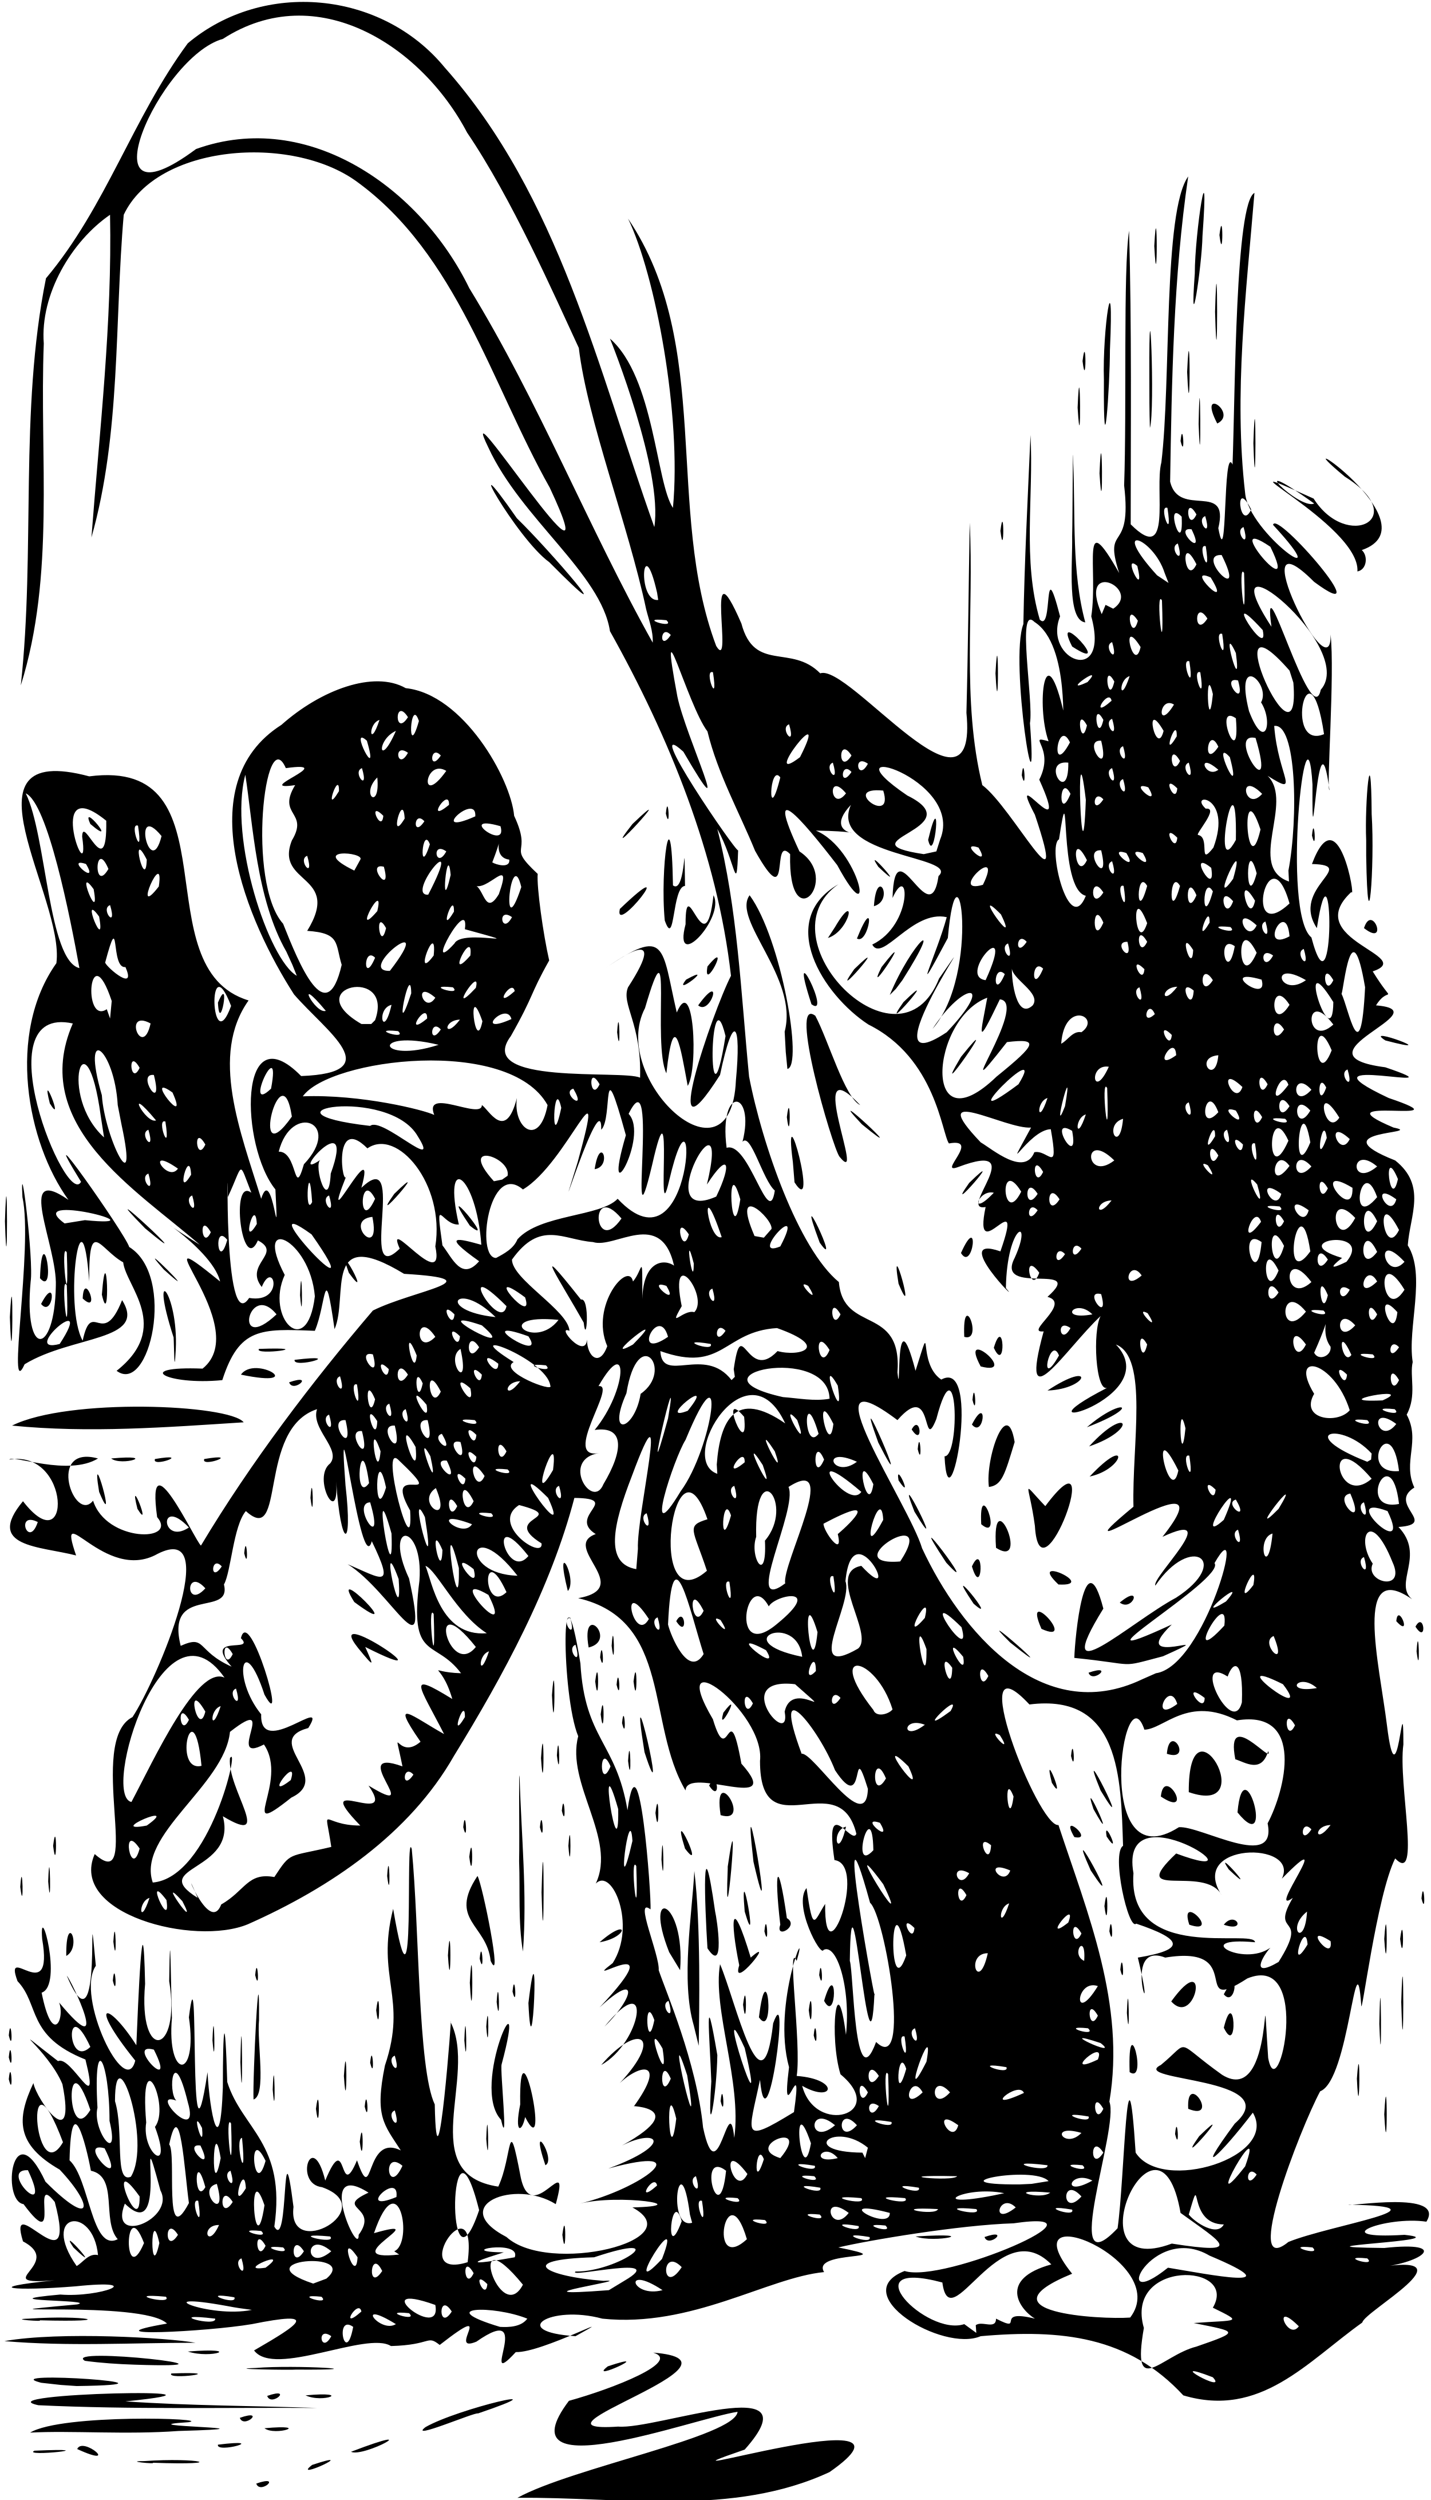 <?xml version="1.0" encoding="UTF-8" standalone="no"?>
<!-- Created with Inkscape (http://www.inkscape.org/) -->
<svg
    xmlns:inkscape="http://www.inkscape.org/namespaces/inkscape"
    xmlns:rdf="http://www.w3.org/1999/02/22-rdf-syntax-ns#"
    xmlns="http://www.w3.org/2000/svg"
    xmlns:cc="http://web.resource.org/cc/"
    xmlns:dc="http://purl.org/dc/elements/1.1/"
    xmlns:sodipodi="http://sodipodi.sourceforge.net/DTD/sodipodi-0.dtd"
    xmlns:svg="http://www.w3.org/2000/svg"
    xmlns:ns1="http://sozi.baierouge.fr"
    xmlns:xlink="http://www.w3.org/1999/xlink"
    id="svg2"
    sodipodi:docname="alice_36.svg"
    viewBox="0 0 261.34 456.34"
    sodipodi:version="0.32"
    version="1.0"
    inkscape:output_extension="org.inkscape.output.svg.inkscape"
    inkscape:version="0.45.1"
    sodipodi:docbase="C:\Downloads\Open Clipart\nayrhcrel"
  >
  <sodipodi:namedview
      id="base"
      bordercolor="#666666"
      inkscape:pageshadow="2"
      guidetolerance="10"
      pagecolor="#ffffff"
      gridtolerance="10000"
      inkscape:window-height="576"
      inkscape:zoom="0.35"
      objecttolerance="10"
      borderopacity="1.0"
      inkscape:current-layer="layer1"
      inkscape:cx="375"
      inkscape:cy="520"
      inkscape:window-y="158"
      inkscape:window-x="132"
      inkscape:window-width="744"
      inkscape:pageopacity="0.0"
      inkscape:document-units="px"
  />
  <g
      id="layer1"
      inkscape:label="Layer 1"
      inkscape:groupmode="layer"
      transform="translate(1305.7 5100.7)"
    >
    <path
        id="path2933"
        style="fill:#000000"
        d="m-1211.2-4644.8c10-5.5 39.8-11.2 40.2-15.7-8 1.2-43.2 14.4-30.8-2 8.3-2.3 20.6-7.2 15.4-8.8 20 1.6-26 14.8-6.4 13.5 7 0.6 36.2-10.5 23.1 4.2-22.7 7.8 36.3-10.4 15.5 4.1-17.6 8.2-38.1 4.5-57 4.7zm-47.7-2.6c4.9-1.7 0.7 2.1 0 0zm10.2-3.4c9.3-3.1-4 3.1 0 0zm-30.7-0.7c10-0.7 15.9 0.8 1.6 0.3 0.8 0.3-5.5-0.3-1.6-0.3zm37.8-1.7c14.4-5.5 2.3 1.1 0 0zm-57.8-0.2c14-0.6-2.5 1.2 0 0zm7.8-0.3c1-2.4 8.1 3.7 0 0zm25.7-0.8c9.8-1.2-0.4 1.7 0 0zm-34.3-2.2c5.8-3.5 33.7-2.6 28.9-1.9-12.9 0.8 19.6 1-1.8 1.6-9.4 0.7-19.7-0.1-27.1 0.3zm42.8-0.8c8.9-0.8 1.9 1.5 0 0zm29.4-0.2c5.9-3.4 26.1-8.1 9.6-2.5-0.5-0.3-12.8 5-9.6 2.5zm-33.9-1.7c4.9-1.7 0.7 2.1 0 0zm-36.8-2.3c-10.3-2.2 42-3.3 15.9-0.7 11.7 0.8 23.4 0.8 35.1 1.2-17-0.1-34 0.3-51-0.5zm41.8-1.7c4.9-1.7 0.7 2.1 0 0zm7-0.1c8.8-0.8 3.2 1.5 0 0zm160.3 0c-10-10.8-22.2-12.1-37-10.8-7 3-24.6-7.7-13.9-11.9 7.1 2.3 39.2-11.5 19.9-8.7-9.9 0.3-26.5 3.1-32 4.4 12.4 2.5-5.1 0.4-2.6 4.5-10.3 1-24.2 10.2-40.5 8.5-9.6-2.6-17.3 2.4-4.9 3.2 9.4-5.2-6.2 3.1-10.9 2.9-7.1 7.7 3.8-9.6-7.2-1.9-5.6 2.3 4.2-7.9-6.7 0.6-2.4-1.9-1.4 0-8.9 0.2-4.4-2.8-21.3 5.8-25 0.8 8.5-4.9 12-7.3-0.4-4.8-8.3 1.4-30.6 2.5-15.5-0.1-4.4-4.4-40.3-1.3-16.4-3.5 3.9-0.9-17.5-0.5-3.1-1.8 7.3 0.6 16.3-2.9 2.8-1.5-11.2 0.9-17.6 0.3-3.8-1.1-12.4 1 2-3-5.8-7.1-3.1-10.1 10.2 9.3 5.8-7.2-4.6-5.8 1.5 10.1-5.7 0.4-4.1-0.6-2.1-17.1 4-4.1 8.6 8.6 9 4.6 2.6-2.2-8-4.6-7.9-9.2-4.8-15.8 0.6 3.1 7.9 13.3 5.3 0.2-2.6-6.3-11.4-12.4-0.8-4.2 2.4-1.2 7.8 10.9 5-0.3-10.8-4.3-8.3-10-12.4-14.3-2.7-7.3 6.7 5.1 4.5-7.7-0.6-7.7 3.9 8.5-0.1 9.8 2 10 4.3 4.7 3.2 1.8 9.8 11.8 2.2-4.1 1.4-4.9 6.9 16.4 3.5-21.3 5.3-1.8-3.8 5.5 5.4 24.6 7.2 17.3-8.8-10.9-5.1-11.1 0.2-2.8 0.3-7.1 1.2-29.7 1.6-11.2-1.3 14.5 6.6 13 4.4-0.5 0.2-13.5 0.3 0.8 0.5 6.7-1 11.3 4.8 11.5 3.1-0.1 2-16.1-0.2 34 3.4 10 0.4 7.6 2.3 16.7 2.8 2.8 0-11.4 0.4-14.4 0.8-1 2.7 8.6 10.8 11.2 8.6 26.4 2.7 4.8 1.3-20.8 3.5-3.6-1.2 10.1 16.2 0.3 5.2-3.6-5.2-0.6-1.8-10.9 0.6-1.2 4.1-9.9 2.4 4.4 5.8-3.7 3.1 9 1.3-5.1 8-1.8-3.1-4.8-4.8-6.2-2.9-15.5 4.2-12.4-1.7-16 1.5-28.6 4.3 25.2 2.1-15.5 3.4-10.9 1.4 14.3 1.1 40.1 4.2 46.6 0.4 20 3.3-18.6 2.9-15 5 9.9-6.6 27.7 8.7 30 2.6-5.5 1.7-14.3 4.1-1.7 2 9.5 9.3-5.7 6.4 4.9-7.5-4.7-19.9 0.3-9 6 7.7 7 34.1 0.6 23-5.4 11.9-0.3-2.4-2.5-9.6-0.7 11.3-2.7 22.1-11 5.2-6.4 12.2-4.5 9-7.5 2.5-4.2 13.9-7.7-0.8-7.2 2.2-7.2 6-8.3 1.2-7.8-2.6-4.2 8.2-8.8 3.3-11.1-3.4-3.3 7.3-4 9.7-18.1 0.6-7 5.5-5.4 6.3-10.2-0.9-3.5 14.2-15.1-4.4-2.9 2.4-8.1 4.4-6.9-0.1-17.6-3.1-14.5 3.9-8.2-5.5-18.3-3.2-26.9-3.1-7.4-3.2-35.5 0.4-13.3 0.8 13.9 6.5 14.3 8.6 26.8 2.1-15.3 4.4 15.7 4.2 18.1-3.1-2.4 1.7 8.3 1.5 11.1 1.3 3.9 6.9 16.7 8.1 28.7 2.7 12.8 4.7-7.5 5.7 1.9 1.4-10.2-4-23.5-2.6-31.7 2.8 6.5 7.7 28.5 9.7 10.8 3.2-9-1.1 24.1-2.4 10.3-2.1 10-3.6 11.9 6.2 5.9 1.8-12.6-2.5 4.7-0.9-8.2-3.2-11.6 3.8-27.7 1.4-19.4-1.9-4 0.9 15.2 0 21 8 0.6 6.8 5.1 1 1.8 2.4 9.2 15.8 5.2 7-2.1-2.1-6.8-0.7-20.3 1-7.2 0.9-8.6-1.7-16.8-4.1-15.5-0.5 1.4-5.6-8.2-3.1-11.3 1.2 8.5 1.4 6 3.4 2.9-0.2 14.6 7.9-7.2 1.7-8-1.9-12.5 3.2-2.5 4-4.8-3.2-12.9-17.6 3.2-17.6-13.3 1-9-17.5-22.7-8.6-7.6 2.9 9.7 2.8-5.2 5.2 8.1 8.3 9.3-10 0.2-10.2 4.9-7.2-12.2-2.4-31.1-19.6-35.1 10.5-1.9-3.3-9.4 3.2-11.7-5.3-3.3 5-6.5-3.9-6.6-4.3 16.4-12.9 32.3-22 47.1-8.1 14.2-22.5 24-37.6 30.7-9.8 4.1-32.8-1.9-28-12.8 8.9 7.9-1.6-20.7 6.9-25 4.5-6.8 16.7-35.9 4.6-29.8-9.7 5.5-18.7-10.8-14.9 0.3-6.6-1.7-16.7-1.5-9.7-9.9 8.9 11.5 8.8-9.5-2.5-7.6 0.7-0.9 10.8 3.1 16.2-0.2-9.5-2.6-4.3 12-0.9 7.7 2.4 7.6 15.6 7.6 11.7 3-2.1-15.2 6.9 4.3 8 5.2 9.1-15.2 20.3-29.9 31.4-42.9 7.4-3.7 22.7-5.7 5.7-6.7-15-9.1-10.1 4.1-12.7 10.1-1.9-13.3-1.5-4.6-3.6 0.3-9.9-0.4-13.8-0.6-16.9 9-10.2 1-16.5-2.6-3.6-2.1 9.6-7.7-13-29.1 3.2-15.9-1.6-6.7-17.2-15.2-3.7-6.7-11.5-10-31.3-21.8-23.2-40.4-16.6-3.6-1.1 34 1.5 28.9-9.3-15.1 8.1 9.5 8.8 11.9 8.6 5.3 3.7 27.1-2.3 22.6 10.1-8 1.7-15.4 1.2-19.8-4.3-2.4-6.3-8.5-6.2 3.5-1.4-18.9-4.7 4.6-1.2 10.8 1.7-7.9 3.6 1.7 7.2-7.4 4.7 7.5-9.1 6.4-17.8 11.7-3.4 7.5 1.6-21.5-0.4-30.5-0.5-9.3 2.1 11.6 1.5 15.4-1.3 14.1 4.4 13.6 4.6 0.8 0.3-7.3-7.5-22.5 2.3-15.7-7.6-10.5-11.3-30.4-2.2-43.2 1.6-11.9-18.7-40.7 6-34.1 26.9-3.5 9.6 35 29.1 40.9-7.1 10-1.5 23.9 2.3 36.2 2.1-6.7 3.3 11.8 2.6-1.7-6.4-7.9-6.9-32.5 4.7-20.7 15.9-0.6 4.7-8-1.3-14.9-8.5-13.2-19.3-38.4-2.3-49.2 7.2-6.4 16.9-10 22.7-6.7 10.5 1.1 19.2 16.5 19.8 23.3 3.5 7.5-1.6 5.1 4.3 10.6-0.2 2.4 1 11 2.1 15.8-3.7 6.6-2.6 6-7 13.8-6.8 9.1 20.5 6.1 23.6 7.6 0.3-9.9-3.5-13.4-2.2-16.5 7.9-12.2-2.3-4.7-4.4-3.3 11.6-8 10.5-4.1 13.3 7.9 3.1-7.3 4 10.1 2 13.4-1.3-7-2.5-14.8-3.9-2.3-2.6-5.4 1.3-29.7-3.9-11.9-6.7 12.8 15.7 33.8 16.6 13.2 1-10.5-0.4-12.9-2.9-1-11.6 18.2-1.3-11.7 2-18.1-2.5-22.1-11.3-43.6-22.1-62.9-1.6-10.5-16.2-20.5-22.2-33.5-6.7-13.7 23.2 32.9 11.2 7.3-10.7-19-16.9-42.6-35.3-55.9-11.9-8.6-36.4-6.8-42.5 6.1-1.7 19.6-0.5 39.9-5.9 58.9 1.5-19.6 3.8-39.3 3.4-58.9-7 4.8-12.8 14.5-12.1 23.5-0.8 20.8 2.1 42.3-4.2 62.4 2.7-24.7-0.3-50 4.6-74.3 11-13.1 15.8-29.2 25.9-42.9 13.8-11.6 35.4-9.6 46.9 4.4 20.9 23.5 28 55.1 38.3 83.9 1.6-10.2-7.8-33.7-8.1-34.4 8.1 7.1 8.4 26.3 11.5 30.9 1.6-16.9-3.2-42.5-8.2-52.8 15.6 23.1 6.7 53 16.1 78 3.3 5.4-2.4-20.2 4.6-4.1 2.4 9 9.1 3.7 14.4 9.1 5.2-1.9 28.9 29.7 26.7 7.2 0.3-11.6 0.4-23.1 0.6-34.7 0.8 15.9-1.5 32.5 2.3 47.9 5.5 4.1 16.1 24.7 9.6 5.4-5.5-10.5 7 7.3 0.8-6.4 3-5.9-2.5-8.2 1.7-7-2.3-6.4-0.7-20.6 2.9-4.7-0.7 4.5 1.3-12.8-5.5-17.1-3.3-3.3-0.1 14.5-0.8 18.5 1.6 21.2-3.8-11.4-1.2-18.1 0.2-11.5 0.8-23 1.3-34.5 0.6 11.2-1.5 22.9 1.7 33.7 2.5 2.5 0.5-13 3.7-0.6-3.2 8 9.2 12.9 5.7 0 1.3-8.6-2.1-20.6 5.1-7.9-3-9.3 2.4-3.2 0.9-16 0.5-14.1-0.2-39.1 0.9-46.5 0.5 17.8 0.3 35.7 0.3 53.6 7.7 7.7 4.3-6.4 5.6-11.3 1.8-14.9 0.3-45.7 4.9-52.2-2.7 18.4-3 37.2-3.3 55.7 1.6 6.8 10.9-0.2 8.8 8.5 1.7 9.1 0.8-15.6 2.6-11.6 0.5-13.6 0.5-47.7 4-49.6-1.5 18.2-3.8 36.7-1.7 54.8 0.6 7.3 17.4 19.1 5.1 5.8 0.5-2.9 19.8 19.5 7.5 10.4-13.8-13.8 3.3 21.1 3 9.6 0.8 7-0.8 28.6-0.2 28.4-2.2-16.7-3.2 18-3.1-1-1.1-18.2-5.7 23.5-0.2 27.9 4.4 16.6 4-21.3 1-1.7-4.9-7.4 7.8-11.5-0.9-11.7 4.8-12.8 8.1 6.9 7.2 5.1-9.4 8.7 12.1 11.7 3.9 14.5 4.2 6.8 3.1 2.2 0.6 6.2 12.3 1-16 9 1.7 11.3 15.6 5.3-17.9-3.1 0.6 5.6 15.4 5.2-13.8-0.8 0.9 5.4 6.1 1.2-13.9 0.4 0.3 6 5.8 4.6 2.7 10 2.3 15.5 3.4 5.4-0.1 15 0.9 21.3-0.6 2.6 0.8 6.1-1.1 9.6 2.6 4.8-0.8 8.6 1.4 13.3-5 3.1 4.5 6.7-2.9 7.2 5 5.2-1 10.3 2.5 13.2-10.8-7.5-6 11.7-4.6 23 1.9 15.5 3-9.1 3 3.5-1 7.2 3.3 25.8-1.5 20.8-3.4 6.8-6.2 29.8-6.2 26.7-1-13.4-2.2 13.8-7.5 15.8-3.7 6.9-14.3 34.4-5.8 27.5 7.6-3.1 30.5-6.5 11-6.8-0.1 0.4 17.8-2.7 14.2 3.1-7.5-1.1-18.8 3.3-4 2.4 10.5 1.1-23.4 2.2-3.7 2.4 12.1-1.3 7.1 2.7-0.8 3.5 16.9-2.7-2.9 8.1-3.2 10.1-10.1 7.2-18.6 17.5-32.7 13.3zm5.4-3.3c-9.6-3.7 3 3.3 0 0zm-3-5.6c8.1-2.8 7.5-2.7-0.5-4.3 8-0.6 9.2 0 3.5-2.8 4.8-8.2-16.2-8.8-12.6 3.7-2.3 13.2 3.2 5 9.6 3.4zm-158-1.9c-2.8-2-1.9 3.5 0 0zm4-1.7c-3.5-2.5-1.4 7.5 0 0zm113.7-0.3c1.1-0.9 3.7 0.9 3.7-1.2 5.5 2.8-0.6-1.9 7.1 0-2.8-1.7-6.8-7.2 3-9.9-9.5-9.7-18.5 13.9-19.9 3.3-16.9-4.5-2.9 9.9 4 7.6l2.2 1.6-0.1-1.4zm59 0.2c-5.1-5.1-2 2.8 0 0zm-164.9-0.4c-7.8-4.8-2.9 1.8 0 0zm7.2-3.5c-13.2-4.7 1.3 7 0 0zm16.8 2.5c-6.2-2.5-17.3-2.2-5 1.5 1.7 0.1 3.9 0 5-1.5zm-57 0c-9.9-1.2 0.3 1.7 0 0zm167.1-0.2c7.9-10.3-22.5-22.8-10.6-8-17.3 7.1 5.2 8.4 10.6 8zm-140.4-1.1c-0.5-2.5-4.3 3.8 0 0zm8.7 0.3c-5.8-0.6 1.9 1.8 0 0zm7.8-0.3c-2.5-3.9-2.5 3.9 0 0zm-41-1c-15.4-2.8-3.3 2.3 4.5 0.7-1.5-0.2-3-0.4-4.5-0.7zm-11.2-1.7c-8.6-0.8 1.4 1.7 0 0zm12.5 0.1c-7.1-1.2 0.7 1.7 0 0zm15.9-0.1c-5.8-0.6 1.9 1.8 0 0zm36.8-2.2c-10.9-13.3-4.2 8 0 0zm18.5-0.7c8.6-5-10.5-0.4-8.9-1.7 7.8 0.1 18.4-7.6 3.4-2.6-14.6 0.4-8.9 3.5 1.7 4.3 6.6-0.4-18.7 3.2 1 1.7l2.8-1.7zm7 1.7c-7.4-4.9-5.7 1.5 0 0zm92.3-4.1c7.3 1.2 23.3 4.4 7.6-2.2-10.5-6.2-18.7 11.1-7.6 2.2zm-124.3 3c-3.1-3.1-0.3 3.4 0 0zm-29.4-1c6.2-5.2-15.6-3.5-2.4 0.9l2.4-0.9zm10.2-1.4c-2.2-4.5-2.8 4.2 0 0zm16.7 0.4c-2.3-4-1.7 3.6 0 0zm38-1.1c-3.9-4-3.7 5.6 0 0zm-80.4-1.6c-1.9 0.7 1.4 4.7 0 0zm4.4 1.7c5.1-3.8-6 0.9 0 0zm72.4-1.6c4.4-11.4-8.2 8.8 0 0zm-103-0.7c-0.9-9.3-10.7-7.7-3.9 2 1.2-0.7 2.2-2.4 3.9-2zm-4.5-1.4c-3.1-4.6 6.1 5.8 0 0zm51.9 1.8c-3.8-5.6-0.3 5.5 0 0zm20.1 0.9c2-15.4-11.4 3.5 0 0zm8.6-0.9c1.3-3.4-11.6-1-2-0.9-3.1 1-9.9 3 2 0.9zm155.7 0.2c-5.8-0.6 1.9 1.8 0 0zm-223.4-2.8c-3.6-9.4-3.8 8.9 0 0zm2.8 0c-1.7-7.7-1.7 7.8 0 0zm26.4 1.5c-2.5-3.9-2.5 3.9 0 0zm5 0c-5-4.2-5 4.2 0 0zm11.5 0c3.6-1.5 0.8-16.5-3.7-3.3 11.8-3.4-7.9 5.3 4.6 3.9l-0.9-0.6zm-23.5-1c-2.3-4-1.7 3.6 0 0zm3.2 0.3c-5.8-0.6 1.9 1.8 0 0zm162.3-0.7c13.4 2.1 9.2-0.1 1.6-5.6-4-23-20.6 12.7-1.6 5.6zm25.7 0.7c-5.8-0.6 1.9 1.8 0 0zm-218.2-1.5c-3-3.4 0.2-11.4-4.9-12.5-0.9-4.9-3.6-15.3-3.9-1.9 3.7 3.4 4 16.8 8.8 14.4zm114.9 0c-3.7-12.6-7.3 6.7 0 0zm67.7-2c1.3-9 1.7-38.3 3.3-13.8 4.8 7.5 26.2 0.8 21.4-7.3-5.8 7.6-11.2 12.7-3.3 2 9.7-8.5-19.5-7.7-13.5-10.7 5.6-4.6 2.2-4.6 11.2 1.8 10 6.2 7-24.5 8.4-3.1 1.8 9.8 8.2-19.4-3.8-14.5-10.8 7 0.2-6.3-15-3.8-8.5-3.3-1.1 16.2-5 0 9.1-1.5 8-3.4-0.3-6.2-1.4 1.4-4.6-12.8-2.4-14.2-0.4-12.4-0.5-27.9-17.1-25.8-12.3-13.2 1.6 22.6 5.3 22 5.3 16.1 12.3 32.7 9.3 50.5 1.9 4.7-9.2 34.4 1.5 23.1zm14.9-16.8c7.5-7.3-5.1 7.2 0 0zm-4.4-0.4c0.4-4.3 0.9 3.7 0 0zm2.4-4.6c-0.4-7.2 5.9 2.4 0 0zm-10.7-6.7c-0.4-12.2 3.4 2.3 0 0zm17.2-8.1c2-8.1 2.7 5.6 0 0zm-17.7-2.7c0.3-8.6 0.6 7.5 0 0zm8.1-2.1c7.3-10.1 4.5 5 0 0zm9.6-1.3c3-5.8 2.2 2.7 0 0zm-18.9-4.5c0.4-4.3 0.9 3.7 0 0zm-2-7c0.4-4.3 0.9 3.7 0 0zm-0.9-4.6c0.7-5.8 0.7 5.8 0 0zm-2.5-6.5c-5.4-12.1 6.8 10.3 0 0zm2.9-6.2c-0.7-3.9 2.9 4.3 0 0zm-5.9 0.1c-2.9-5 3.9 0.8 0 0zm3.5-5.1c-2.5-7.4 4.9 8.8 0 0zm1.3-3.4c-4.9-12 6.6 10.9 0 0zm-8.9-1.4c-1.8-7.1 2.8 4.5 0 0zm3.5-4.9c0.4-4.3 0.9 3.7 0 0zm-163.1 87.4c-2.5-3.9-2.5 3.9 0 0zm7.5-1.8c-3.5 0-2.1 4.7 0 0zm20.3 2.1c-8.6-0.8 1.4 1.7 0 0zm5.2-0.3c3.9-5.3-4.7-4.7 1.8-7.7-9.9-6.3-1.7 12.3-1.8 7.7zm93.3 0.4c-7.1-1.2 0.7 1.7 0 0zm-111.1-1.1c-5.8-0.6 1.9 1.8 0 0zm39.8-3.8c-5.5-22-6.2 18.3 0 0zm37 2c-1.9-6.5-3.2 8.6 0 0zm-95.2-5.6c-4.7-17.4 2.1 10.8-6.5 2.4-3.1 7.9 9.3 2.8 6.5-2.4zm96.7 4.4c-1.8-13.8-4.4 2.9 0.4 1.5l-0.4-1.5zm30.8 2.1c-7.1-1.2 0.7 1.7 0 0zm4.9-0.1c-5.8-0.6 1.9 1.8 0 0zm61.8-0.2c-6.9 0-3.8-10.7-6.4-1.8 1.2 1.5 5.2 4.1 6.4 1.8zm-175.2-3.5c-3.2-9.4-1.8 11.8 0 0zm91.4 2.7c-5.8-0.6 1.9 1.8 0 0zm-105.2-3.1c-0.8-5.7-1.6-20.2-3.6-10.7 1.4 1.7-1.1 19.6 3.6 10.7zm1.7-0.4c-1.8-0.7 1.1 7 0 0zm92 0c-1.8-0.7 1.1 7 0 0zm21.5 2.5c-5.8-0.6 1.9 1.8 0 0zm5.3-0.3c-5.4-4-3.3 4.3 0 0zm7.5 0c-11.5-3 0.1 3.6 0 0zm8.8-0.7c-9.7-0.5-0.4 1.4 0 0zm7 0c-8.6-0.8 1.4 1.7 0 0zm7.2-0.3c-3-3-4.8 3.8 0 0zm10.3 0.4c-7.1-1.2 0.7 1.7 0 0zm-170.3-2.4c-6.5-9.1 0.1 8.2 0 0zm14.1-2.3c-4 1 2.2 7.7 0 0zm2.9 3.3c-2.5-3.9-2.5 3.9 0 0zm-37.4-5.8c-5.6-0.2 4.8 10.1 0 0zm67.3 4.9c0.6-5-7.8 3.2 0 0zm62.3 0.2c-5.8-0.6 1.9 1.8 0 0zm22.6 0c-8.6-0.8 1.4 1.7 0 0zm8 0c-8.6-0.8 1.4 1.7 0 0zm18.1-0.9c-7.5-1.5-14.6 2.9-1.9 0.4l1.9-0.4zm14.1 0.6c-3.7-4.1-3.7 4.1 0 0zm-152.6-1.5c-0.3-5.4-3 5 0 0zm87.7-3.2c-5.4-4.1-1.2 11.7 0 0zm59.2 4c-8.9-0.8-1.9 1.5 0 0zm-154.3-1c-2.1-7.7-2.1 3.7 0 0zm82.5-0.3c-0.5-2.5-4.3 3.8 0 0zm7.1-1.7c-1.9 0.7 1.4 4.7 0 0zm22.7 2.1c-7.1-1.2 0.7 1.7 0 0zm18 0c-7.1-1.2 0.7 1.7 0 0zm-125.7-3.1c-1.9 0.7 1.4 4.7 0 0zm94.4 0.6c-5.5-7.3-2.5 5 0 0zm55 1.3c-2.7-3-21.6 0.7-5.3 0.6l2.2-0.1 3.1-0.5zm8-0.1c-4.1-2.1-5.9 3.3 0 0zm27.9-2.6c4-11.1-8.6 11 0 0zm-203.5 1.9c3.9-6.3-2.9-26.6-2.9-13.8 1.7 5.6-0.2 15.1 2.9 13.8zm49.6-2c-3.8-3.2-2.7 5.9 0 0zm75.2 1.9c-5.8-0.6 1.9 1.8 0 0zm26.1 0c-14.3-0.3-0.7 1.1 0 0zm54.7-0.3c-2-2.2-2.2 3.3 0 0zm-210.4-4.8c-5.5-1.5 4.5 8.9 0 0zm21.2 1.8c-1.5-9.1-1.8 9.3 0 0zm8.2 0.5c-3.4-7-2.1 7.5 0 0zm91-0.3c-1.4-3.7-2.1 6.6 0 0zm-95.3-3.9c-1.5 0.2 1 10.2 0 0zm104.6 5.1c-7.1-1.2 0.7 1.7 0 0zm42.5-0.1c-9.9-1.2 0.3 1.7 0 0zm6.4 0c-5.8-0.6 1.9 1.8 0 0zm-161.1-3.6c-3.6-0.5 2.9 5.9 0 0zm105.9 2.3c6-7.2-7.1-2.2 0 0zm10.5 0c-2.7-3.2-5.4 1.3 0 0zm-141.5-2.9c-7.2-19.2-5.3 9.1 0 0zm16.8-2.8c2.9-3.7-2.9-16.4-1.6-0.8-0.9 5.6 5 9.9 1.6 0.8zm119.8 3c-3.8-11.2-1.7 9.5 0 0zm10.4 0.8c-6.1-5-12.9 0.8-1 0.9l0.5 1 0.5-1.9zm43 0.9c-2.5-3.9-2.5 3.9 0 0zm-181.5-5.8c0-11.1-3-16.7-2.2-2.4-1 4.2 4.2 10.8 2.2 2.4zm22.2 0.5c-1.3-2.5 0.5 14.1 0 0zm155.3 1.7c-6.2-1.8-3.1 3.2 0 0zm-160.6-0.9c-2.3-4.5 0.5 5.3 0 0zm86.6-1.7c-2.1-9-1.3 10.8 0 0zm29 1.2c-5-4.2-5 4.2 0 0zm4 0c-3.7-4.1-3.7 4.1 0 0zm18.5 0c-5.2-3.8-1.1 4.1 0 0zm-102.9-2.7c-1.9 0.7 1.4 4.7 0 0zm90.7 2.1c-7.1-1.2 0.7 1.7 0 0zm-146.3-2.2c-4.7-14-4.4 7.4 0 0zm17.8-1.4c-2.7-11.1-3.7-1.8-2.1-0.3-5.2-1.9 4.5 8.4 2.1 0.3zm164.5 2.6c-7.1-1.2 0.7 1.7 0 0zm-73.3-7.5c-4.5-14 3 18 0 0zm35 5.6c-2.8-2-1.9 3.5 0 0zm41 0.5c-2.3-4-1.7 3.6 0 0zm-43-3c-2.3-4-1.7 3.6 0 0zm3.7-3.3c-1.3-2.5 0.5 14.1 0 0zm6.3 3.3c-2.2-4-4.3 4.1 0 0zm5 0c-3.7-4.1-3.7 4.1 0 0zm13.5 0.1c-1-2.4-8.2 3.8 0 0zm-51-8.2c-6.1-13.4 4.6 19.6 0 0zm-13.5 5.6c-2.1-4.9-2.1 4.9 0 0zm43-1.8c-1.6-4.8-2.2 7.8 0 0zm-5 1.3c-2.5-3.9-2.5 3.9 0 0zm8.7-2.6c1.7-9.5-5.3 10.5 0 0zm-141.1-2.2c-5.5-1.5 4.5 8.9 0 0zm44 1.1c-1.9 0.7 1.4 4.7 0 0zm111.7 2.1c-7.1-1.2 0.7 1.7 0 0zm-62.8-3.4c-3.9-6.8 1.4 9 0 0zm79.5 2c1.7-4.3-7.1 3.4 0 0zm-40.5-3.2c6.6 6.4 1.6-23.1-1.1-25.4-7.2-26.1 1.5 21.7 0.8 16.5-0.9 20.5-4.2-28.5-4.5-5.9 0.7 2 0.8 25.6 4.8 14.8zm-143.5 0.9c-4.6-10-4.4 4.2 0 0zm148.7-1.9c-1.8-0.7 1.1 7 0 0zm35.8 1.2c-9.3-3.1 4 3.1 0 0zm-33.9-2.7c-1.9 0.7 1.4 4.7 0 0zm-47.6-1.5c-2-5.5-1.4 6.9 0 0zm79.2 1.5c-5.8-0.6 1.9 1.8 0 0zm1.8-2.3c-2.3-4-1.7 3.6 0 0zm-78.4-2.7c-1.9 0.7 1.4 4.7 0 0zm78.4-2.7c-4.1-1.4-4.6 7.5 0 0zm-2.6-1.4c-4.1-0.5-1.3-0.3 0 0zm-17.5-4.6c-4.2 0-1.7 7.6 0 0zm-14.9 0.4c-2.9-16.4-3.4 9.8 0 0zm32.5 1c0.4-5.5-2.6-1.2 0 0zm35.5 0.2c5.8-9.2-1.7-4.4 2.6-11.7-5.1 3.7 8.6-14.3-2-3.5 3.4-6.9-17.3-6.7-11 3-3-5.7-17.6 1.2-8.3-7.6 17.5 6.5-10.6-12.3-7.8 3.6-1.2 16.6 22.1 10 22.2 12.6-12-1.1-2.2 4.6 2.8 1-1.4 1.5-3.8 5.7 1.5 2.6zm-16.3-6.8c-2-6.1 6 2 0 0zm6.3 0c2.1-2.7 4.4 1.5 0 0zm0.9-10.1c-3.1-4.6 6.1 5.8 0 0zm14.4 13.7c-0.4-5.1-3.7 6.1 0 0zm-44.9 0.2c-4.1-0.5-1.3-0.3 0 0zm49.1-0.8c-5.6-3.6 0.6 4.3 0 0zm-45.5-1.4c-2.3-4-1.7 3.6 0 0zm-30.5-1c-3.1-3.1-0.3 3.4 0 0zm71.7-3c-3.9 3.1-0.4 6.9 0 0zm-43.6 2c1.8-4.8-5.2 4.1 0 0zm-10.8-3.5c-2.2 0.7-1.8 5.5 0 0zm-157-1c-2.2 0.7-1.8 5.5 0 0zm3.1 0.4c-4.3-5.7 0.9 6.1 0 0zm2.9 0.2c-5.2-5.7 3.4 6.5 0 0zm7.1 0.6c4.4-2.5 4.8-5.9 9.7-5 3.1-4.7 2.4-3.6 10.4-5.5-1.2-8.2-1.9-3.9 5.3-3.9-9.8-10.1 7.2 0.9 1.5-7.3 10.8 6.6-4.4-7.3 6.2-3.5-1.8-8.9-1-0.8 3.3-4.5-5.9-8.5-1.3-4.5 4.3-1.4-4.5-8.8-7.1-11.7 1.5-6.4-2.1-7.3-5.2-4.9 1.6-4.7-4.8-6.4-9.5-2-7.6-16.9 0.8-10.7-6.8-11-1.9-0.4 4 18.1-3.2 2.4-11.2-2.6 6.3 2.7 8.7 4.7 4.4-4.2-2 7.2-6.4-31.6-4.8-10.2 1.4 12.2-0.9 11.6-1.7-0.7 0.6 8.7-4.5-0.7-1.1-3.3 2.1-2.6-3.6-6.3-2.4-9.9-11 3.6-5.6 25.3-13 18.6-2.3 2.7-2.7 11.1-4 13.4 1.5 6.1-10.7 0-7.9 11.2 4.7-2.1 2.8 0.9 9.3 3.8-5.4-6.1 4.5-2.4 1.7-5.2 1.5-6.3 8.7 18.3 4.3 10.3-3.9-11.9-6.1-3.2-0.6 3.6-0.3 8.3 12.6-3.9 8.6 2.5-8.6 2.3 4.7 9-3.1 12.7-10.3 8.2-0.3-2.9-5-9.7-7.2 3.8 3-9.5-6.2-2.3-1 9.8-17.1 18.8-14.1 27.5 10.5-0.9 16-25.7 14.1-22.7-0.6 5.5 8.2 16.3-1.3 10.6 2.7 10.2-13.9 9.1-4.6 14.9-3.6-8.6 2 7.2 4.3 1.2zm25-46.8c-6.9-8.7 18.2 8.3 1.3-0.2 1.5 3.4 1.9 4.1-1.3 0.2zm-0.7-8.4c-5-7.9 10.4 7.7 0 0zm-20.1-8.9c0.4-4.3 0.9 3.7 0 0zm12.1-10.1c0.4-6.2 0.7 5.8 0 0zm104.6 70.5c-8.9-12 5.9 12.2 0 0zm15.2 2c-2.3-4-1.7 3.6 0 0zm-60.3-5.3c-1.3-2.5 0.5 14.1 0 0zm60.8 1.3c-3.9-2.2-2 3.7 0 0zm7.5-0.5c-5.4-2.3-1.2 3.4 0 0zm-69-5.4c-0.5-8-3.2 13.8 0 0zm-90 1.4c-3.5-5.2-1.6 6 0 0zm134 0.3c-0.2-10.7-4.4 4.8 0 0zm21.5-0.9c-3.2-2.7-0.3 4.8 0 0zm-26.5-3.4c-2.9 0.7-1.5 6.6 0 0zm77-0.6c3.2-6 6.9-20.8-5.6-18.8-9-4.6-13.3 1.6-16.9 1.7-3.8-11.3-9.6 27.9 6.3 17.8 4-0.3 18 8.1 16.2-0.7zm-5.5-2c1.1-12.6 7 8.6 0 0zm-14-2.9c0.6-5.9 6.3 4.2 0 0zm5.1-0.8c-0.1-18.8 13.5 4.7 0 0zm8.5-6c-1.9-9.8 7.1 1.4 6-1.5-1.2 4.2-4.3 2-6 1.5zm-12.5-1c0.5-5.9 4.9 1.6 0 0zm-186.3 13.1c6.6-4.7-7.9 1.5 0 0zm133.9-0.5c-4.1-1.4 2.6 4.3 0 0zm78.8 1.2c-2-2.2-2.2 3.3 0 0zm3.5-0.8c-3.2 0.1-2.9 3.8 0 0zm-130.1-2.9c-4-14 0.2 12.8 0 0zm-88.9-1.3c4.1-7.7 12-25 17-22.7-11.2-16-22.6 21.5-17 22.7zm134.5-2.4c-3.2-10.3-0.2 5.4-6-3.4-3-7.7-11.9-18.6-6.1-3 2.1-0.4 11.8 15.3 12.1 6.4zm26.6 1.4c-2-5.2-0.9 6.8 0 0zm-132-3c1.6-5-5.4 4.2 0 0zm108.7-0.3c-2.5-5.9-2.8 4.8 0 0zm-86.3-0.7c-2-2.2-2.2 3.3 0 0zm90.4-1.5c-7-6.9 3.7 7.8 0 0zm-54.4 0c-2.1-4.9-2.1 4.9 0 0zm-74.7-0.1c-1.4-14.6-5.4 1.3 0 0zm145.8-5.6c-2.9-1.6 2.8 4.4 0 0zm-13.7-1.9c-4.2-1.6-4.3 3.3 0 0zm67.6 0.1c-2.3-4-1.7 3.6 0 0zm-202-1c-2.3-4-1.7 3.6 0 0zm50.4-0.5c0.1-4.2-3 5 0 0zm58.4-1c1.4-6.2 10.2 2.4 1.9-5-12.2-1.4-0.6 12.2-1.9 5zm-105.8 0c-3.8-6.5-1.3 5.2 0 0zm2.8-1c-2.2 0.7-1.8 5.5 0 0zm133.3 0.9c2.6-4.5-7.6 5.6 0 0zm-10.6-0.3c-3.1-10-12.5-11.3-3.5 0.1 0.5 1.4 2.8 0.8 3.5-0.1zm-25.5-1.1c-2.3-4-1.7 3.6 0 0zm77.5 0.1c-1.5-4.8-5.2 3.9 0 0zm11.8-0.3c0.3-8-1.6-7.6-2.6-4.7-6.8-4.3 0.9 11.4 2.6 4.7zm-183.7-2.5c-1.9 0.7 1.4 4.7 0 0zm110.4 1.7c-2-2.2-2.2 3.3 0 0zm66.5 0c-4.6-3.5 0 3.4 0 0zm14.3-2.5c-11.9-5.9 6.1 7.9 0 0zm-23.2-2c9-1.3 16.9-31 10.7-20.1 2.2 2.9-29.3 21.1-7.8 11.2-8.8 8.5 10.6 0.3-1.6 5.8-8.4 2.2-4.3 1.5-16.2 0.3 0.1-3.8 1.9-22.1 5.3-9-10.1 16.3 4.9 2.5 13.3-2 10.2-6.6 2.8-11.9-3.8-2.2-0.8-1.4 12.7-14.2 1.3-8.9 13.4-16.9-22.3 8.6-5.3-5.5-0.3-11.2 2.8-27.3-3.2-29.6 9.4 9.9-20.7 17.7-1.6 7.9-2.1 0.8-2.7-10.3-1.2-13.1-6.4 6-15.1 19.9-10.4 2.8-3.7 0.4 5.2-5.1 0.7-6.3 7.3-6.5-9.7 0-6-7.1 3.5-7.7-1.4-6.3-1.6 5.5 3.4 3.9-10.5-10-1-6.7 4.7-13.4-5.2 3.8-2.7-8.1-5.4 1 8.5-12.4-5-7.3-4 1.5 4.3-5.4-1.7-4.3-1.3-1.8-2.4-15.6-14.7-21.7-8.3-5.4-16.9-19-5.5-25.6-14.2 9.9 11.1 35.6 18.4 17.2 10.6-15.3-14.4 20.3 1.4 9.8 9.1-9.6 3.1-9.3-2.6-0.6 8.9-10.2 4.6-37 2.8-16.6-7.2 13.5-2.1 3.2-0.2-3.8-6.3-1.4-11.8 8.4-13.6 5 7.5-3.6 6.8-15.4 3.7-8.5 0.4-13.6 6.8 6.9 8.4-4 4-3.7-20.2-3.5-16-13-6.5 6.9 7.7 4.9-6.4 4.7 8 3.3 11.2 19.8 3.9 6.3-6.7-8.7-13.3-16.2-6.9-2.5 7.8 5.1-2.1 16.2-1.7 0.5-3.6-3.8 0.4 11.5-6.4-0.6-2.9-7.1-6.8-14-8.7-21.8-3.7-4.9-9.1-25.7-5.5-6.4 1.5 7.3 10.9 26.9 1.1 10.1-7.9-7.2 9.7 18.5 10 18-0.3 8.8-0.5 2-3.8-3.9 3.7 14.5 4.3 29.7 5.8 45.2 2.4 12.4 9 31.4 16.4 37.5 0.8 9.5 11.6 4.1 10.7 16.5 0.7 6.3-0.6-15.2 3.3-0.3 3.4-10.8 0.1-1.5 4.7 1.6 7.6-4.2 1.3 28.9 0.6 14 2.9 0.1 2.4-21.7-1.5-6.8-2.7 6.7-0.4-7.5-7.1 0.2-17.3-13 2.1 15.3 4.5 23.4 7 15 21.8 32.7 40.2 23.9l2.5-1.1zm-12.3-0.1c4.9-1.7 0.7 2.1 0 0zm-14.3-5.5c-8-7.9 11.3 9 0 0zm5.7-2.5c-3.7-8.4 6.9 3.1 0 0zm-12.4-4.6c-6.2-9.2 5.1 4.5 0 0zm26.7-0.2c4.3-3.6 2.4 1.8 0 0zm-11.2-3.3c-6-5.7 7.5 0.4 0 0zm-20.5-4c-8.8-13.3 7.1 7.7 0 0zm4.7 0.7c2.3-5 1.9 6.3 0 0zm4.4-3.4c-0.9-12.8 6.4 4.1 0 0zm7.1-4c-1.1-8.1-2.7-8.4 1.9-3.6 11.6-15.5-1 18.8-1.9 3.6zm-22-2.6c-4.2-10.6 6.5 10.7 0 0zm12.2 2.3c-0.5-9.2 4.1 3.5 0 0zm1.4-6.8c-0.7-5.2 3.3-16.7 4.7-8.2-1.8 5.9-2.3 7.9-4.7 8.2zm-16.5-1.2c-0.7-3.9 2.9 4.3 0 0zm34.9-0.7c7.4-7.9 6.5-1.4 0 0zm-38.6-6.2c-5.4-14.9 7.2 14.1 0 0zm7.2 1.2c0.4-4.3 0.9 3.7 0 0zm31.3-0.5c7.2-7.9 9.1-3.1 0 0zm-32.4-3.1c1.6-3 2.2 3.4 0 0zm11-0.9c3-5.8 2.2 2.7 0 0zm21 0.5c6.6-5.7 10.3-3.9 0 0zm-20.9-5c0.4-4.3 0.9 3.7 0 0zm13.7-1.7c8.8-5.8 7.6-0.3 0 0zm-12.2-4.4c-4.2-7.8 7.3 1.9 0 0zm2.4-3.4c1.9-6.4 2.3 5 0 0zm-5.4-2c-0.4-9.2 3.6 1.1 0 0zm-12-9.7c-1.7-10.3 3.5 8.4 0 0zm11.4-5.6c3.5-7.8 2.2 3.6 0 0zm-25.8-1.9c-5-13.4 4.3 6.1 0 0zm-4.9-14.7c-1.9-14.6 4.9 10.8 0.3 3.7l-0.3-3.7zm32.2 3.8c7.5-7.3-5.1 7.2 0 0zm-23.7-4.8c-1.3-1.8-9.4-29.5-4.4-25.7 2.4 4.5 5.4 15 8.2 16.3-10.6-11.2 1.4 15.8-3.8 9.4zm4.1-5.9c-8-8.5 10.4 8.5 0 0zm-13.7-1.3c0.7-5.8 0.7 5.8 0 0zm-0.4-15.6c2.6-9.8-9.7-20.4-6.4-24.9 5.8 7.9 9.8 31.2 6.9 31.7l-0.3-3.1-0.2-3.7zm21.7-5.4c7.5-7.3-5.1 7.2 0 0zm-16.8 0.4c-4.6-14.1 3.9 2.8 0 0zm14.3-1.7c4-9.6 10.3-15.3 2.3-2.7l-1.2 1.6-1.1 1.1zm-6.5-4.7c7.5-7.3-5.1 7.2 0 0zm5-0.4c6.8-8.7-3.5 7 0 0zm-8.5-7.3c4.1-7 2.8 0.7-1.3 2l1.3-2zm4 2.1c3.6-9 2.2 1.3 0 0zm3.1-5.9c0.5-7.5 3.8-1.1 0 0zm0.8-7.2c-3.1-4.6 6.1 5.8 0 0zm80.1 149.9c-3.4-3-6.2 1.1 0 0zm-153-2.2c-3.9 0.5-0.6-0.5 0 0zm86.4-1.5c-3.1-4.4-0.1 6.2 0 0zm6.6 1.5c-2.3-4-1.7 3.6 0 0zm-31.5-0.9c0-5-2.9 3.1 0 0zm-59.7-3.6c-2.2 0.7-1.8 5.5 0 0zm39.2 0.5c-2.6-8.2-5.7-22.9-6.5-5.4 0.4 1.8 3.7 10 6.5 5.4zm-5-6c1.6-3 2.2 3.4 0 0zm45.7 5.1c-3-8.5 0.1 9.8 0 0zm6.7 1.4c-4.6-5.6 0.9 5.2 0 0zm-133.4-0.5c-2.3-4-1.7 3.6 0 0zm44.4-1.3c-9.3-11.7-4.9 6.1 0 0zm18.2-0.4c-1.9 0.7 1.4 4.7 0 0zm34.8 1c-8.4-4.5 3.2 5 0 0zm6.6 1.2c-0.9-8.3-14.1-2.9 0 0zm10.2-1.5c3.1-2.6-6-13.9 0.6-15.1 7.9 8.5-1.6-10.6-2.9 2.8 1.5 4-7.9 18.2 2.3 12.3zm75.9-2.3c-2.8 1.2 2.8 6.8 0 0zm-83.3-0.7c-3.3-10.8-1.1 11 0 0zm26.3-0.9c-8.7-8.6 2.2 7.7 0 0zm48-0.3c0.9-7.7-8.1 8.8 0 0zm-144.4-2.1c-1.3-2.5 0.5 14.1 0 0zm9.7 3.5c-5.5-3.5-9.2-11.6-11.2-12.3 1.2 2.9 2.7 13 11.2 12.3zm15.2-2.9c-1.9 0.7 1.4 4.7 0 0zm16 0c-1.9 0.7 1.4 4.7 0 0zm11.5 0.5c-2.9-1.6 2.8 4.4 0 0zm10.3 0.7c8.7-7.1-0.4-5.3-1.5-3.2-4.1-7.5-7.3 10.6 1.5 3.2zm-23.4-0.9c-5.6-8.5-2.7 4.8 0 0zm50.4-0.2c1.5-6.3-4.9 5.7 0 0zm-79.7-4.2c-8.5-5 5.1 10.1 0 0zm39.3 2.9c-3.2-6.3-2.1 4.4 0 0zm99-0.6c-3.6 1.1-1 0 0 0zm-3.6-1.1c4.8-5.5-7.1 4.3 0 0zm-151.1-4.1c-3.8-10.3 0.8 11.2 0 0zm19.7 2.4c-4.6-10-4.4 4.2 0 0zm40.7-1.9c-1.8-0.7 1.1 7 0 0zm-95.7 1.2c-3.7-4.1-3.7 4.1 0 0zm105.9-0.9c-0.7-3.4 10.3-23.8 0.6-17.6 1.8 4-8.5 23.5-0.6 17.6zm8.8-1.3c-1.8-0.7 1.1 7 0 0zm76.7 1.6c1.1-6.2-4.1 5.4 0 0zm-145.1-3.1c-3.6-14 0.2 12.7 0 0zm10.7 1.4c-8.8-11.4-10.9-0.3 0 0zm34.6-0.9c-2.5-7.6-3.9-8.2 0.1-9.4-6.1-17.8-11.4 19.2-0.1 9.4zm125.2-1.6c-4-10-6.8-4.4-3.6 0.3-1.6 3.4 6.2 5.3 3.6-0.3zm-167.8 1.3c-5.4-4.3 1.4 5.2 0 0zm30-3.7c-0.3-6.1 6.2-33-1.1-13.3-3.5 9-5 16 0.8 17l0.3-3.7zm-76 3.2c-2-2.2-2.2 3.3 0 0zm208.6-1.7c-1.9 0.7 1.4 4.7 0 0zm-109.4-3c5.6-6.6-2-16.1-1.6-0.7-1.3 3.7 2 9 1.6 0.7zm24.7 3.8c7.3-11.1-12.3 1 0 0zm-83.6-2.1c-2.7-6.2-0.2 6.6 0 0zm15.7 1.1c-7.7-9.8-4 4.8 0 0zm135.9-4.1c-3.2 0.9-0.9 9 0 0zm-160.9 0c-3.9-14 0.5 13.4 0 0zm6.1-3c-3.4-7 2.4 14.9 0 0zm21.3 4.8c-7.9-4.9 5.4-4.5-4.1-7-5.5 3.5 4.5 10.2 4.1 7zm54.1-1.7c2.6-2.2 7.8-7.4-2.6-1.9-0.1 1.3 3.7 6.5 2.6 1.9zm73.1-0.8c-1.9 0.7 1.4 4.7 0 0zm-64.8-1.8c-0.4-7.3-5 9.4 0 0zm-154.4 0.4c-4.2-2.1-1.7 5.1 0 0zm27.6 1c-5.6-5.9-5.1 3.4 0 0zm33.1-4.6c-3.7 0.2 2.9 9.9 0 0zm65.9 2.4c-1.6-4.8-2.2 7.8 0 0zm119.9-0.8c-9.6-3.6 4.8 9.9 0 0zm-178.5-0.1c-5.4-9.5 7.6 0-2.1-9.2-3.6-3.7 2.8 20.6 2.1 9.2zm11.3 2.5c-8.5-3.2-1.8 2.9 0 0zm31.9-2c-1.9 0.7 1.4 4.7 0 0zm105.4 1.2c5-11.3-6.3 5.7 0 0zm10-2c5.1-8.4-6.6 6.7 0 0zm-153.9-3.8c-4 2.7 3.2 7.5 0 0zm10.1 4.6c-5.8-0.6 1.9 1.8 0 0zm10.4-2.8c-9.1-9.1 4.7 10.2 0 0zm24.2-1.2c5.9-8 8.6-28 0.9-9.4-2.1 3.3-8 21.2-0.9 9.4zm101.4 1.5c-2.4 0.7 2.7 4.6 0 0zm20.9-1.1c-3.6 0.6 3.2 7.4 0 0zm2.5 1.6c-1.9 0.7 1.4 4.7 0 0zm-165.6 0.7c-2.3-4-1.7 3.6 0 0zm3-0.9c-3.2-6.3-2.1 4.4 0 0zm169 0.5c-1.4-12.1-8 1.6 0 0zm-185-3c-2-9.3-2.3 7.7 0 0zm31.6-0.3c-1.9 0.7 1.4 4.7 0 0zm32 0c-1.9 0.7 1.4 4.7 0 0zm23.2 1.1c-11.7-10-2.5 3.6 0 0zm-47.1-1.4c3.7-6.2 3.9-10.7-1.6-9.9 6-7.3 6.3-17.8 0.7-8 3.6-0.5-7 13.6 0.2 12.2-7.3 1.1-1.3 10.6 0.7 5.7zm49.3 0c-3.9-7.8-1 6.7 0 0zm62.5 1c-3.1-3.1-0.3 3.4 0 0zm-154.6-1.2c-1.5-11-3 4.2 0 0zm183.1-0.8c-8.9-10.5-6.6 5.7 0 0zm-165.5 0c-3.1-3.1-0.3 3.4 0 0zm3.5-0.5c-3.7-5.5-1.8 4.1 0 0zm12.5-1.1c1.2-9.6-5 8.6 0 0zm114.2 0.1c-5.5-11.1-1.5 7.1 0 0zm-133.6-1.8c-3.6-0.5 2.9 5.9 0 0zm49.3 0.7c0.6-8.1 3.4-13.8 12.5-7.5-6.9-14.8-19.9 6.6-12.4 9.2l-0.1-1.7zm8.4 0.1c-4.9-7.6 3 8.5 0 0zm-60.7-1.6c-3.3-6 2 9 0 0zm14.1 2.4c-5.8-0.6 1.9 1.8 0 0zm124.5-2.5c-1.8-0.7 1.1 7 0 0zm38.3 2.8c-1.4-11.6-7.8 0.7 0 0zm-119.5-1.6c0.1-3.5-4.6 3.8 0 0zm14.5-0.5c-2.1-4.9-2.1 4.9 0 0zm6 0.4c-6.9-3.1-4.4 3.3 0 0zm-87-1.9c-2.5-7.3-0.6 6.7 0 0zm6.4-0.8c-4.3-7.6 0.8 8.3 0 0zm11.1 1.8c-3.1-3.1-0.3 3.4 0 0zm35-7c2.5-14.6-5.3 19.3 0 0zm19.5 6c-4.7-7.2 2.5 7.1 0 0zm109 0.4c-5.6-6.1-14.3-3.8-0.8 1.5l0.7-0.4 0.1-1.1zm-166.4-2.1c-3.5-0.9 1.6 5.8 0 0zm8.4 1.7c-2.3-4-1.7 3.6 0 0zm-26.4-3.7c-3.4-0.4 1.9 7.5 0 0zm14.6 0.5c-2.4 0.7 2.7 4.6 0 0zm-8.6-1.5c-3.7-0.3 1.8 7.5 0 0zm-9-1c-3.7-0.3 1.8 7.5 0 0zm15 0c-3.7-0.3 1.8 7.5 0 0zm8.9 2.7c-3.1-3.1-0.3 3.4 0 0zm62.5-0.2c-2.9-9.8-2.8 3.6 0 0zm67-1c-1.5-6.5-0.9 8.8 0 0zm-80.6-2.1c-4.9-5.8 0.9 8.6 0 0zm9.7 0.6c-3.9-4.5 2.7 7.4 0 0zm6.6 0.7c-3.8-7.7-0.8 6.9 0 0zm-92.1-1.7c-1.9 0.7 1.4 4.7 0 0zm8.8 1.2c-2.9-4.6-0.2 5 0 0zm48.1-5c6.2-4.3-0.5-13-2.6-0.1-3.7 8.3 1.5 6.8 2.6 0.1zm138 5.5c-5.4-4-3.3 4.3 0 0zm-180.9-2.7c-1.9 0.7 1.4 4.7 0 0zm12.6 2c-5.8-0.6 1.9 1.8 0 0zm163 0c-5.8-0.6 1.9 1.8 0 0zm-178.6-3c-1.9 0.7 1.4 4.7 0 0zm54.5 1.3c5.8-7.2-6.2 2.4 0 0zm120.9-0.1c-2.9-9.2-11.3-10.9-6.5-3-2.7 4.7 4.3 5.6 6.5 3zm-168.6-1c-4.6-5.6 0.9 5.2 0 0zm176.8 0.8c-5.8-0.6 1.9 1.8 0 0zm-186.2-1.8c-2.3-5.5-1.2 5.2 0 0zm184 0.2c6.6-2.9-11.2 0.5 0 0zm-187.3-2.9c-1.8-0.7 1.1 7 0 0zm86.3 2.6c-0.2-10.1-27-4.4-8.5-0.3 2.8 0.2 5.7 0.8 8.5 0.3zm1.5-2.4c-3.9-6.8 1.4 9 0 0zm-72.5 1.1c-3.2-6.3-2.1 4.4 0 0zm5.4-0.6c-4.6-4.1 1.1 5.2 0 0zm-23.8-2.2c-1.9 0.7 1.4 4.7 0 0zm15.1 1.3c-1.9-4.3-1.1 5.1 0 0zm17.8-0.4c-3.2 0.1-2.9 3.8 0 0zm5.5 0.8c-0.7-5-17.8-11.2-6.7-4.3-2.9 1.7 7.5 5.7 6.7 4.3zm155-1c-2.3-4-1.7 3.6 0 0zm-181-1c-2.5-3.9-2.5 3.9 0 0zm13.5 0c-3.1-3.1-0.3 3.4 0 0zm46-1c1.5-10.5 2.3 2.7 8-3.3 4 1.1 9.8-0.7-0.1-4.2-9.8 0.6-9.8 8.3-21.3 4.2 0.3 6.1 8.1-1.1 13 5.3l0.6-0.6-0.2-1.4zm112 1c-3.1-3.1-0.3 3.4 0 0zm-175-1c-3.1-3.1-0.3 3.4 0 0zm13.1-3.7c-3 1.9 1.9 8.6 0 0zm-16 1c-3.5-0.9 1.6 5.8 0 0zm22.9 1.7c-4.6-3.5 0 3.4 0 0zm8.7 0.3c-5.8-0.6 1.9 1.8 0 0zm93.7-1.8c-1.6-4-3.9 6.9 0 0zm-117.3 0c-2.9-7.2-0.5 5.2 0 0zm34.8-1.7c-3.2-7.4 3.9-15.7 4.7-11.8 1.8-2.1 1.7-6 1.7 3.2 0.2-7.2 4.1-7.3 5.8-6.1-2.4-10.5-10.8-3-14.8-4.3-5.5-0.4-9.6-4.1-14.8 3.2 0 3.6 10.3 9.3 10.5 13-2.6-1.1 2.9 5.4 3.2 1.6 0 3.1 2.3 5.1 3.7 1.2zm-4.3-4.3c-4.1-7.3-10.3-16.6-0.5-4.2 1.7-0.5 1 8.8 0.5 4.2zm44.9 5c-3.2-5.1-2 4.8 0 0zm91.5-0.6c-2.4-3.2 1-7.9-3 1.1 0.8 1.6 3.2 0.6 3-1.1zm3.8 1.5c-2.9-6.4-1.7 2.4 0 0zm3.9-0.1c-5.8-0.6 1.9 1.8 0 0zm-163.2-1.3c-2.5-3.9-2.5 3.9 0 0zm28.1-0.5c7.6-7.7-6.8 3.8 0 0zm93.9 0c-2.2-4-1.1 4.8 0 0zm29 0c-3.7-5.2-2.4 4.8 0 0zm17 0.5c-2-2.2-2.2 3.3 0 0zm-244.6-0.6c6.8-10.4-7.6 2 0 0zm85.6-1.4c-11.2-4 3.6 5.4 0 0zm33.3 1.4c-7.1-1.2 0.7 1.7 0 0zm-50.3-1.3c-3.7-5.5-3.9 4 0 0zm4.5-0.1c-3.1-3.1-0.3 3.4 0 0zm38 0.1c-1.7-6.2-6.9 4.7 0 0zm-34-2.1c-11.6-3.9 7.8 6.7 0 0zm14-1c-12.6-1.2-4.4 5.8 0 0zm30.5 2c-2-2.2-2.2 3.3 0 0zm63-0.5c-2.8-2-1.9 3.5 0 0zm52-0.5c-3.7-4.1-3.7 4.1 0 0zm-197-2c-5.1-6.3-8.1 7.6 0 0zm7-3.3c-0.9-10.6-11.4-15.1-5.5-3.9-3.6 7.8 4.1 15.7 5.5 3.9zm-2.7-0.2c0.3-8.6 0.6 7.5 0 0zm154.8 3.3c-2.9-1.6 2.8 4.4 0 0zm45.6-0.2c-4.7-5.3-0.7 6.5 0 0zm-172.2 0.4c-3.1-3.1-0.3 3.4 0 0zm7.5 0.5c-7.1-7-11.1-1.2 0 0zm36.3-0.9c2.8-2.9-4.7-12.8-2.3-1.1-2.6 4.5 0.3 0.5 2.3 1.1zm26.7 0.4c-2.3-4-1.7 3.6 0 0zm46 0c-3.1-3.1-6.5 1.2 0 0zm39-0.5c-5-6.1-5 6.1 0 0zm13 0.5c-2.3-4-1.7 3.6 0 0zm-159-1.5c-10-10-1.1 5.2 0 0zm149.2 0.8c-5.8-0.6 1.9 1.8 0 0zm-229.5-4.6c-1.3-2.5 0.5 14.1 0 0zm33.3 2.3c6.6 1.1 4.5-7.3 2.3-2-3.3-4.2 3.9-6.1-0.7-8.5-2.9 6.5-5.1-11.7-1.2-8.7-2.4-6.1-1.4-5.4-4.3 0.8 0.1-12.7-1 25.9 3.9 18.4zm50.4-0.1c-8.5-6.3 1.9 5.8 0 0zm105.2-0.6c-3.5-0.9 1.6 5.8 0 0zm-71-1c-1.9 0.7 1.4 4.7 0 0zm112.4 1.2c-2.3-5.5-1.2 5.2 0 0zm-120.8-1.7c-4.1-1.4 2.6 4.3 0 0zm25.9 0c-2.9-1.6 2.8 4.4 0 0zm85.9 1.2c-2.5-3.9-2.5 3.9 0 0zm13-0.5c-2.8-2-1.9 3.5 0 0zm10 0c-5.5-9-4.2 6.6 0 0zm-17-1.4c-5.4-7.2-5.2 4.7 0 0zm12-0.1c-2.2-4-4.3 4.1 0 0zm-61.7-1.6c-3.2-4.4-1.6 4.5 0 0zm18.7 0.5c-2.3-3.4-4 3.4 0 0zm25-0.9c-3.4-6.9-2.7 6.7 0 0zm-221.3-3.3c-1.3-2.5 0.5 14.1 0 0zm44.7-3.3c-12.4-9 12.3 17.5 0 0zm69.8 5.3c-1.9-7.4 0 5.7 0 0zm-39.2-0.4c-7.2-5.1-3.6-4.1 0.4-3-0.9-12.9-7.2-17.2-4.1-3.7-3.2 0.2-4.4-6-3 3.8 1.8 2.3 3.5 6.6 6.7 2.9zm-1.7-6.5c-6.6-9.8 5.4 4.4 0 0zm170.7 6.6c-5.8-6.2-3.6 4 0 0zm-177-2.8c1.8-11.4-7-21.7-12.4-17.9-6.5-6.5-4.5 7.9-3.8 4.9-5.4 13.6 5.8-9 2.7 2.3 8.6-8.2-0.8 18.7 7 11.1-2.9-6.6 8.4 8.5 6.5-0.4zm-7.5-9.6c7.5-7.3-5.1 7.2 0 0zm22.5 8.3c4.1-4.6 15.2-4.1 18.3-7.4 14.2 15.1 14.8-26.3 9.4-3.3-2.5 10.8 1-21-3.1-2.9-4.7 19.7 1.4-20.9-4.3-9.3 3.9 4.1-5.1 19.5-0.5 3.9-4.6-16.7-2.3-3.1-4.5-1 0.2-8.9-9.8 23.6-4.3 5.9 5.6-20.4-1.9 0.2-10 5-6.2-5.3-8.7 12.5-4.9 12.5 1.5-0.8 3.2-1.7 3.9-3.4zm14.1-12.8c1-6.6 3.3-0.5 0 0zm121.8 13.3c-4.6-3.3-0.9 9.7 0 0zm8.9 1.7c-2-13.4-5.7 7.9 0 0zm3.2 1.5c-2.5-3.9-2.5 3.9 0 0zm3.4 0.4c5.2-6.4-11.6-3.9-0.8-0.7-0.8 0.6-3.5 2.8 0.8 0.7zm-51.4-1.4c-2-2.2-2.2 3.3 0 0zm40-1.5c-3.6-7-2.3 7.8 0 0zm17 1.1c-3-6.4-3.7 4.9 0 0zm-210-2.2c-2.6-3.3-1.7 6.1 0 0zm156 1.6c-2-2.2-2.2 3.3 0 0zm-55-0.4c5-9.5-6.1 2.5 0 0zm-74.5-5.4c-5.5 0.6 1.7 8.2 0 0zm57.8 3.2c-2.9-4.3-1.2 4.4 0 0zm6 0.5c-4.2-12.5-2.5 0.9 0 0zm-93.3-0.9c-2.3-4-1.7 3.6 0 0zm102.4-0.6c0.3-1.9-7.5-8.9-3.1 1.3l1.7 0.3 1.4-1.6zm114.6 0.2c-4.5-8.7-2.9 5.8 0 0zm-208.6-1.1c-0.3-5.4-3 5 0 0zm183.4-0.4c-1.3-3.8-4.5 6 0 0zm17.2-0.7c-5.6-6-3.8 7.1 0 0zm4 0.6c-3.2-6.6-3.2 6.6 0 0zm-236-0.2c15 1.5-11.8-5.3-3.7 0.6l3.7-0.6zm98-0.3c-6-7.1-5.1 7.3 0 0zm121 0.5c-2.3-4-1.7 3.6 0 0zm-99.3-4c-2.7-9.4-1.6 10.3 0 0zm54.3 2c-2-2.2-2.2 3.3 0 0zm49.5 0c-5.2-3.8-1.1 4.1 0 0zm-203.9-2.7c-1.9 0.7 1.4 4.7 0 0zm21.9 1.2c-0.6-9.3-1.5 3.1 0 0zm3.1-1.2c-1.9 0.7 1.4 4.7 0 0zm8.4 0.6c-2.9-5.6-3.1 6.8 0 0zm134.5 0.3c-3.2 0.1-2.9 3.8 0 0zm30.7 1.1c-5.8-0.6 1.9 1.8 0 0zm-92.2-2.9c-2.2-1.9-4.4-10.7-5.9-8.9 2.4-9.4-4.4-10.5-2.9 1.1 4.1-1.3 7.7 15.2 8.8 7.8zm40 0.4c-2.9-0.7-4.6 4.8 0 0zm5-0.2c-4.2-6.8-3.4 6.8 0 0zm7 1.4c-2.5-3.9-2.5 3.9 0 0zm58-0.4c-2.9-8.2-5.4 6.5 0 0zm3.5 0.4c-5.2-3.8-1.1 4.1 0 0zm-124.2-0.5c2.9-6 2.3-8.4-1.7-2.2 4.7-19.6-11 7.8 1.7 2.2zm58.7-0.5c-2.5-3.9-2.5 3.9 0 0zm40.1-1.7c-3.4-4.1 2.2 7.5 0 0zm4.4 1.7c-5.2-3.8-1.1 4.1 0 0zm13-1.1c-8.1-4.9 0.2 6.7 0 0zm-4.5 0.1c-2.3-4-1.7 3.6 0 0zm-215.4-2.7c-1.9 0.7 1.4 4.7 0 0zm33.3 0c4.8-13.2-8.3 1.9-1.9-2.5-1.3 1 1.5 10 1.9 2.5zm194.9 1c-2.9-6.9-1.4 6.3 0 0zm-220.4-0.8c-0.3-5.4-3 5 0 0zm57.8 0.2c0.7-3.5-9.3-6.5-2.5 1l1.5-0.3 1-0.7zm-60.2-1.3c-6.3-4.4-1.9 2.7 0 0zm23-0.8c7.2-7.6-2.3-11.4-4.6-2.3 3.5-0.1 2.7 8.9 4.6 2.3zm135 1.4c-2.3-4-1.7 3.6 0 0zm30.1-1.2c-2.9-1.6 2.8 4.4 0 0zm14.9 0.1c-3-4.1-4.1 5.5 0 0zm-214-11.1c-0.6-10.4-6.8-15.2-2.9-1.8 0.5 7.8 6.8 20.2 3.6 5.4l-0.7-3.6zm182 10.1c-5.9-5.8-5.4 4.2 0 0zm36 1.1c-3.7-4.1-3.7 4.1 0 0zm12 0c-5-4.2-5 4.2 0 0zm-62.6-2.6c2.6-0.5 4.5 4.3 3-4.2-4.1 0.1-9.3 10.2-3.6-0.3-4.6 0.4-19.7-8.3-9.2 2.7 2.2 1.3 8 6.3 9.8 1.8zm33.6 0.6c-2.3-4-1.7 3.6 0 0zm6.7-2.2c-1.8-0.7 1.1 7 0 0zm6.1-0.5c-3.8-8.3-4.2 9.5 0 0zm4 0.3c-1.9-10.9-3.6 8.7 0 0zm-201.8 0.4c-2.3-4-1.7 3.6 0 0zm38.8-1.5c-5.3-9.3-31.3-4.5-8.7-1.9 2.1-1.8 13.1 8.9 8.7 1.9zm119.5-1c-4.8-2.9 1.4 7.5 0 0zm31.2 2.5c-3.1-3.1-0.3 3.4 0 0zm15.3-1.2c-0.7-5.1-2.4 6.5 0 0zm-215.2-1.5c-1.9 0.7 1.4 4.7 0 0zm194.8 1.2c0.1-4.2-3 5 0 0zm2.2-1.2c-1.9 0.7 1.4 4.7 0 0zm22.4 1.7c-4.7-4.3-1.9 3.9 0 0zm-228.1-4.2c-2.7-19.7-7.9-3.8 0.6 3.9l-0.6-3.9zm11.8 1c-1.8-0.7 1.1 7 0 0zm174.9-0.5c-3.7 1.1-0.6 6.8 0 0zm-151.8-0.4c-1.9-12.6-7.9 11.2 0 0zm46.7-2.1c-7-12.6-39.8-8.5-44.7-1.6 10.6-0.4 22.2 2.5 24 3.4-2-5.2 8.7 1 8.7-1.8 1.2 0.7 4.3 6.9 6.4-1.3-0.8 5.5 4.1 9.2 5.6 1.3zm2.5 0.5c-1.4-6.4-2 9.5 0 0zm95.8 1.2c-2.2 0.7-1.8 5.5 0 0zm-169.8 1.1c-6-7.2-1.9 0.7 0 0zm166-2.6c1.8-10.4-2.7 7 0 0zm31.2 0.8c-4.1-1.4 2.6 4.3 0 0zm4.8 1.2c-2.3-4-1.7 3.6 0 0zm4.2 0.3c-5.8-0.6 1.9 1.8 0 0zm9.9-0.2c-4.7-7.6-2.7 4 0 0zm-27.5-2.8c-1.9 0.7 1.4 4.7 0 0zm5.4 1.8c-2.3-6.1-4 4.4 0 0zm16.8-0.3c-3.6-4-2.8 4.8 0 0zm-207.8-3.3c-5.6-4 3.3 7.3 0 0zm159.8 1c-2.2 0.7-1.8 5.5 0 0zm10.9-1.8c-1.3-2.5 0.5 14.1 0 0zm33.3 3.3c-2.5-3.9-2.5 3.9 0 0zm-130.8-3.2c-2.4 0.7 2.7 4.6 0 0zm81.3-0.8c5.8-9.4-13.7 10.2 0 0zm-4-1.4c7.4-6 7.8-7 1.9-6.3-11.6 14.8 4.3-7.3-1.3-7.8-4.5 9.4-3.5 6.3-2.3-0.3-10.4 3.9-12 27.6 1.7 14.4zm-6.5-3.6c8.6-10.7-6.3 10.6 0 0zm-147.4 3.3c-3.4-0.4 1.9 7.5 0 0zm21.4 2.5c2-10.6-5.3 5.1 0 0zm177.4-0.3c-5.1-4.8-1.4 4.1 0 0zm8.4-0.4c-1.3-3.8-4.5 6 0 0zm4.2 0.9c-3.7-4.1-3.7 4.1 0 0zm2.7-0.4c-1.7-3.4-1.6 4.5 0 0zm-132.7-0.6c-2.3-4-1.7 3.6 0 0zm122 0c-2.3-4-1.7 3.6 0 0zm-29-3.2c-3.8-0.6-2.9 6.4 0 0zm43.6 0.5c-1.9 0.7 1.4 4.7 0 0zm-113.6-6.1c-3-12.4-3.3 20.5 0 0zm-107 5.8c-2.3-4-1.7 3.6 0 0zm197-2.3c-4.6 0.4-0.5 5.8 0 0zm16 0.3c-3.9 0.5-0.6-0.5 0 0zm-23.7-0.3c-0.2-4.3-4.7 3.4 0 0zm28.4-0.9c-3.8-8.9-3.2 8.2 0 0zm-163.1-1c-12.5-3-11.2 3.6 0 0zm117.4-2.3c3.8-2.7-3.1-6.1-3.7 2.1 1.2-0.6 2.1-2.4 3.7-2.1zm-170-1.6c-5.2-2.8-1.5 6.8 0 0zm186.5 2.1c-3.1-3.1-0.3 3.4 0 0zm-141.3-0.7c-5.8-0.6 1.9 1.8 0 0zm7.8-0.3c-2-2.2-2.2 3.3 0 0zm154 0c-2.5-3.9-2.5 3.9 0 0zm-150.5-1.8c-3.2 0.1-2.9 3.8 0 0zm4.1 0.3c-2.9-8.3-1.3 6.5 0 0zm155.4 0.6c-5.4-7.2-5.2 4.7 0 0zm5.8-6.8c-2.5-14.7-3.9 0.4-4.3 1.2 1.3 2.6 3.5 14.9 4.3-1.2zm-207.1 3.4c-4.4-11.5-3.7 10.2 0 0zm-2.4-0.6c2.4-5.7 0.3 6.3 0 0zm28.7 3.2c3.6-10-14.2-6.1-2.5 0.7h1.8l0.7-0.7zm3-2.8c-2.9 0.7-1.5 6.6 0 0zm6.5 2.5c0.1-3.5-4.6 3.8 0 0zm15.4 0.1c-0.9-3.4-7.2 3.2 0 0zm-73-3.3c-4.1-12.3-5.4 4.5-0.9 1.5l0.6 1.7 0.3-3.2zm61.1 1.7c-3.6 1.1-1 0 0 0zm129.4 0.7c-1.3-3.1-2.7 2.5 0 0zm-151.4-0.6c-6-7.2-1.9 0.7 0 0zm15.6-3.2c-0.1-6.5-3.5 10.6 0 0zm113.5 2.2c1.7-2.3-4.1-4.9-3.8-7-0.1 2.7 0.9 9.7 3.8 7zm46.9-0.1c-3.7-5.8-3.7 5.9 0 0zm8-0.5c-7.2-11.6-0.1 10.6 0 0zm-231.5-1c-4.2-0.5-1.3-0.4 0 0zm67.5 0.2c-4.2-3.6-2.1 3.3 0 0zm128.6-1.9c-1.9 0.7 1.4 4.7 0 0zm9.9 0.6c-3.2-2.7-0.3 4.8 0 0zm-155.6-4.7c-1.2-3.9-0.2-5.8-6.3-6.2 6.4-10.4-6-8.4-2.8-16.5 3.2-5.3-2.8-4.5 0.6-10.1-8.2 1.2 8.4-4.5-1.7-3.1-3.8-8.7-7.2 20.9-0.5 28.4 2.9 7.3 7.9 19.6 10.7 7.5zm24.5 4.2c1.1-4.5-5.6 6 0 0zm7.1 0.6c-0.5-2.5-4.3 3.8 0 0zm121-0.8c-3.2 0.1-2.9 3.8 0 0zm-132.3 0.1c-5.8-0.6 1.9 1.8 0 0zm147.7-1.4c-8.4-2.4 1.4 4.8 0 0zm-178.1-5.1c-5.5-9.6-6.1-23.3-7.5-32.3-3.1 11.7 4.3 33.8 9.4 36.7l-0.8-2-1.1-2.4zm127.7 5.2c5.9-12.9-5.4-0.7 0 0zm3.5-1.1c-2.2-2.2-2.2 5.2 0 0zm38 1.1c-2.5-3.9-2.5 3.9 0 0zm17 0c-6.9-4-4.8 3.4 0 0zm5 0c-2.3-4-1.7 3.6 0 0zm-220.6-2.4c-2.8 0.4-0.9-11.3-3.7-0.8 0.4 1 5.8 5.5 3.7 0.8zm167.6 0.3c-2.2-2.2-2.2 5.2 0 0zm-176-0.1c-1.7-9.4-5.8-30.1-9.8-31.9 3.8 7.7 4.1 30.5 9.8 31.9zm56.7 0.5c9.1-11.8-6.5 0.2 0 0zm3.8-0.3c-4.2-0.5-1.3-0.4 0 0zm134 0c-3.1-3.1-0.3 3.4 0 0zm-140.5-2.1c-2.2-2.2-2.2 5.2 0 0zm10.7-0.4c0.7-7-4 5.4 0 0zm6.7 0c0.6-5.4-4.8 5.5 0 0zm139.6-1.7c-3.5-2.5-1.4 7.5 0 0zm4 1.2c-4-8-3.5 8 0 0zm3 0.5c-2.8-2-1.9 3.5 0 0zm5.6-1.2c-1.9 0.7 1.4 4.7 0 0zm-54-1c-1.9 0.7 1.4 4.7 0 0zm21.8-0.3c-3-0.1 1.2 4.7 0 0zm6.6 1c-3.9 0.5-0.6-0.5 0 0zm5.4 0.5c-2.9-4.6-0.2 5 0 0zm-134.9-1.2c1.4-2.8 15.3 1.1 1.9-2.6 0.9-6.7-7.9 9.2-1.9 2.6zm104.5-0.3c-2-2.2-2.2 3.3 0 0zm22 0c-2.3-4-1.7 3.6 0 0zm26-1c-0.6-7.2-5.8 3.1 0 0zm-165-1.5c-2.2-4-1.1 4.8 0 0zm160.6-1.2c-1.9 0.7 1.4 4.7 0 0zm-213-0.9c-3.6-5 1.3 7.2 0 0zm164.7-0.4c-6-6.1 3.7 7.6 0 0zm18.7 1.5c-2.1-4.9-2.1 4.9 0 0zm8 0.1c-3.2-8.3-2.1 6.4 0 0zm11.4-0.1c0.1-4.2-3 5 0 0zm3.8 0.8c-5.8-0.6 1.9 1.8 0 0zm4.8-0.3c-4.7-4.3-1.9 3.9 0 0zm-136-1.5c-2.8-2-1.9 3.5 0 0zm-73.4-2.2c-1.9 0.7 1.4 4.7 0 0zm48.8 1.1c1.5-6.3-4.9 5.7 0 0zm14 0.1c0.1-4.2-3 5 0 0zm152.6-1.5c-3.8-13.4-8.7 8.1 0 0zm-140.3-3c-1.9-8-3.8 11.5 0 0zm103.1 1.6c-5.2-1.2-2.7-24.8-4.9-10.3-2.2 1.2 1.8 18 4.9 10.3zm23.2-0.8c-2-3.5-2.1 7.6 0 0zm3.7 1.8c-3-3.5-1.6 4.3 0 0zm4-0.1c-3.7-6.2-1.1 5.2 0 0zm-212.1-2.1c-3.6-5 1.3 7.2 0 0zm74 0.9c2.7-7.6-2.3 0-4.6-1.7 1.9 0.2 2 6 4.6 1.7zm114.1-1.5c-1.8-0.7 1.1 7 0 0zm4.3 0c-2-3.5-2.1 7.6 0 0zm6 0c-2-3.5-2.1 7.6 0 0zm3 1.7c-2.1-4.9-2.1 4.9 0 0zm-189.5-1.6c1.1-7.6-5.1 6.6 0 0zm49.2 1.5c7.1-13.7-4.4 0.3 0 0zm123.3-0.4c-2.5-3.9-2.5 3.9 0 0zm-119.2-3.2c-0.6-6.7-2 8.7 0 0zm97.2 1.8c4-8.1-6.6 1.9 0 0zm45.7-1.1c2.8-9.8-4.7 6.6 0 0zm4.3-1c-2.1-7.8-2.1 7.8 0 0zm5.8-0.5c1.8-9.5 1.5-27-2.6-26.4 0.7 9.2 5 13-1.2 9.1 4.9 4.9-3.9 16.6 3.9 19.3l-0.1-2zm-165.2-0.7c-3.5-0.9 1.6 5.8 0 0zm151.1 0.2c-4.7-3.8 1 6 0 0zm-205.5-0.7c-4.1-1.4 2.6 4.3 0 0zm4.1 0.9c-2.5-5.9-2.8 4.8 0 0zm183.3-1.4c-1.9 0.7 1.4 4.7 0 0zm-176.3-0.3c-3.2-6.3-0.2 6.2 0 0zm29.3-0.7c-1.9 0.7 1.4 4.7 0 0zm9.7 0.7c0.9-1.4-9.7-2.2-1.1 2l1.1-2zm135.3-1.7c-3.7-0.3 1.8 7.5 0 0zm-108.1 1.7c-4.1-0.5 0.1-7.8-3.1 0.5 0.6 0.4 3.3 1.2 3.1-0.5zm105.5 0.1c-3.2-6.3-2.1 4.4 0 0zm7.2-1.3c-4.1-1.4 2.6 4.3 0 0zm3 0c-4.1-1.4 2.6 4.3 0 0zm-130.2-1.6c-1.4-3.7-2.1 6.6 0 0zm3 1.3c-2.8-2-1.9 3.5 0 0zm97.2-0.7c-4.1-1.4 2.6 4.3 0 0zm-163.7-2c0.1-4.3 4.6 9 4.4-2.9-11.6-9.4-2.8 14-4.4 2.9zm1.5-2.3c-2-4.4 5.4 4.6 0 0zm13 2.2c-5.5-6.7-2.1 8.4 0 0zm142.2 0.6c4.6-11.2-21.9-18.8-6-8 12.2 6-12.3 8.4 3 10.7l2.3-0.5 0.7-2.2zm-2.2 0.1c2.6-10.9 1.2 5.2 0 0zm52.1 1.4c3.6-9.7-4.7-10.1-1.4-7.1 2.6-0.3-2 4.7-1.4 4.8 2.3 0.4-0.1 6 2.8 2.3zm4.1-1.4c0.3-17.9-4.7 8.7 0 0zm-153.2-0.4c-3.9 0.5-0.6-0.5 0 0zm157.7-1.5c-3.8-11.3-2.5 10.7 0 0zm-205-0.7c-1.8-0.7 1.1 7 0 0zm189.8 2.2c-3.1-3.1-0.3 3.4 0 0zm-123.6-2.1c-8.4-2.4 1.4 4.8 0 0zm106.9-4.8c-2-16.8-0.7 18.9 0 0zm-124.4 3.4c-0.3-5.4-3 5 0 0zm3.6 0.5c-2-2.2-2.2 3.3 0 0zm9.3-0.9c0.3-4.6-9 4 0 0zm-16.8-0.1c-3.1-3.1-0.3 3.4 0 0zm12-2c0.1-3.5-4.6 3.8 0 0zm79.3-2.6c-8.1-0.8 2.1 6.7 0 0zm-6.8 0.5c-3.6-4.3-2.8 3.7 0 0zm41 0.1c-2.1-4.1-2.3 5.6 0 0zm6 1c-2-2.2-2.2 3.3 0 0zm-139.6-1.5c0.1-4.2-3 5 0 0zm7-2.5c-3.2 3.2 0.6 6.2 0 0zm73.6 0c-2-2.8-2.4 9.6 0 0zm67.2 1.8c-4.1-1.4 2.6 4.3 0 0zm20.8 1.2c-4.6-4.6-3.2 3.6 0 0zm-146.5-2.8c-4.3 4-0.2-0.4 0 0zm121.1 0.1c-1.9 0.7 1.4 4.7 0 0zm9.9 1.7c-3.1-3.1-0.3 3.4 0 0zm-133.5-3.2c-4-2.4-5 7 0 0zm-15.4-0.5c-1.9 0.7 1.4 4.7 0 0zm129-1c-5.2-0.6 0.1 8.2 0 0zm8 1c-1.9 0.7 1.4 4.7 0 0zm-51-1c-1.9 0.7 1.4 4.7 0 0zm3.4 1.7c-2-2.2-2.2 3.3 0 0zm61.6-1.7c-1.9 0.7 1.4 4.7 0 0zm7.5-1c-3.7-4.1 2.5 9.4 0 0zm4.7-3.5c-5.6-1.3 4.1 13.7 0 0zm-70.8 4.7c-2.8-2-1.9 3.5 0 0zm64 1.1c-4.2-3.6-2.4 1.8 0 0zm-76.4-2.3c6-11.8-7.7 5.9 0 0zm69.4 0.7c-2.3-4-1.7 3.6 0 0zm-148.5-3.7c-3.5-3.2 2.5 8.5 0 0zm7.5 2.2c-2.8-2-1.9 3.5 0 0zm6 0.5c-2-2.2-2.2 3.3 0 0zm75 0c-2.5-3.9-2.5 3.9 0 0zm45.6-2.7c-3.7-0.3 1.8 7.5 0 0zm4 1c-1.9 0.7 1.4 4.7 0 0zm-9.7-0.7c-2.3-4.8-3.7 6.9 0 0zm27.1 0.8c-2-4.3-3 4.5 0 0zm-150.2-2.9c-3.7 1.7-3.1 7.1 0 0zm142.6 1c0.1-4.2-3 5 0 0zm10.8-3.3c-4.3-3 0.9 10.4 0 0zm16.1 2.9c-2.7-18.1-7.5 3.1 0 0zm-165.3-2.4c-1.6-4.8-2.2 7.8 0 0zm67.6 0.6c-1.9 0.7 1.4 4.7 0 0zm68.4 1.2c-3.8-6.5-1.3 5.2 0 0zm-143.2-2c-2.2 0.7-1.8 5.5 0 0zm129.2 1c-2.2-4-1.1 4.8 0 0zm4.6-1.2c-1.9 0.7 1.4 4.7 0 0zm27.2-3c1.9-3.4-5-9.5-2.2 1.6 2.9 7.6 4.5 2 2.2-1.6zm-28.8 3.2c-2.2-4-1.1 4.8 0 0zm-127-0.5c-2.5-3.9-2.5 3.9 0 0zm161-8.5c-14.3-16.3 2.2 20.8 0.7 2.2l-0.7-2.2zm-21.1 6.2c-2.8-1.7-3.2 5.2 0 0zm-11.4-0.7c-0.5-2.5-4.3 3.8 0 0zm18.5-1.2c-1.5-6.5-0.9 8.8 0 0zm19.7-0.8c6.9-7.8-21.3-30.3-9-11.5-1.9-13.9 7.3 19.6 9 11.5zm-15.1-1.7c-3.5-0.9 1.6 5.8 0 0zm-95.9-1.5c-1.8-0.7 1.1 7 0 0zm68.4 1.8c3.5-3.8-5.4 2.5 0 0zm4.9-0.1c-2.2-4-1.1 4.8 0 0zm2.8-1c-2.2 0.7-1.8 5.5 0 0zm12.9-0.7c-1.8-0.7 1.1 7 0 0zm-2-2c-1.8-0.7 1.1 7 0 0zm8.5-1.5c-3.1-6.7 1.2 9.1 0 0zm-22.6-2c-1.9 0.7 1.4 4.7 0 0zm5.2 0.9c-3.9-6.2-1.2 5.3 0 0zm14.9-2.4c-1.8-0.7 1.1 7 0 0zm-105.2-4.5c-3.3-15.5-10.7-34.4-12.3-47.7-4.6-9.9-12.2-27.2-20.4-39.3-8.3-15.8-27.4-28.2-44.6-17.1-11.6 3.2-26 35.8-4.9 20.1 20.6-7.4 41.1 7.3 49.9 25.4 12.7 20.7 21.8 43.8 33.5 64.7 0.1-2.1-0.7-4.1-1.2-6.1zm4.5 4.7c-2-2.2-2.2 3.3 0 0zm108.1-0.9c-8.3-9.1 1.3 6 0 0zm-22.8-1.7c-2.6-4-1.2 4.4 0 0zm-86.1-0.1c-5.8-0.6 1.9 1.8 0 0zm81.6-2.1c5.4-3.6-6.6-9.3-2.1 1l0.7-1.7 1.4 0.7zm8.9-1.5c-1.3-2.5 0.5 14.1 0 0zm8.3 3.3c-2.5-3.9-2.5 3.9 0 0zm-100.5-4.7c-2.7-11.9-3.7 1.8 0.2 1.3l-0.2-1.3zm101.1-2.8c-5.1-2.3 4.3 7 0 0zm6.1-0.8c-1.3-2.5 0.5 14.1 0 0zm-19.5-1.3c-3-2.6 1.6 6.7 0 0zm5 1.3c-2.1-6.6-10.3-9.4-1.4 0.4l2.1 1.4-0.7-1.8zm10.4-3.3c-5.1-0.2 4.9 9.8 0 0zm8.9-1.5c-9.7-6.6 5.8 11.8 0 0zm-13.5 3.2c-3.2-6.3-2.1 4.4 0 0zm1.7-3.3c-1.8-0.7 1.1 7 0 0zm-5.1-0.5c-1.9 0.7 1.4 4.7 0 0zm2.5-2.6c-3.6-0.5 2.9 5.9 0 0zm9.5-0.4c-1.9 0.7 1.4 4.7 0 0zm-11.3-1.9c-3.3-3.4 0.4 8 0 0zm4.3-0.1c-1.9 0.7 1.4 4.7 0 0zm-6.9-1.5c-1.8-0.7 1.1 7 0 0zm5.3 1.2c-2.3-4-1.7 3.6 0 0zm10-0.9c-3.2-6.3-2.1 4.4 0 0zm-221 341.9c-8.9-2.3 29.8 0.3 6.5 0.6l-2.9-0.2-3.6-0.4zm23.8-1.7c11.4-0.4-1.1 1.3 0 0zm15.4-1c7.2-0.6 23.6 0.4 7.3 0.3-0.5 0.1-13.6-0.1-7.3-0.3zm64.3-0.3c9.3-3.1-4 3.1 0 0zm-95.5-1c-4.4-2.7 32.9 1.5 9.1 0.7-3.1-0.1-6.1-0.3-9.1-0.7zm18.8-1.7c10.4-0.8 4.3 1.4 0 0zm-33.5-1.9c10.1-1.8 30-0.6 34.9 0.3-11.6 0-23.3 0.7-34.9-0.3zm4.4-4.1c10.2-0.7 17.2 0.7 2 0.3 1.1 0.3-5.9-0.2-2-0.3zm97.5-15.3c0.7-5.8 0.7 5.8 0 0zm64.5 0.3c12.7-0.8 3.5 1.3 0 0zm12.6 0.1c4.9-1.7 0.7 2.1 0 0zm-80.2-13.1c-3.1-9.2 2.1-1 0 0zm-10.8-4.8c0.3-8.6 0.6 7.5 0 0zm-23.1 0.5c0.7-5.8 0.7 5.8 0 0zm187.1-5c0.6-11.2 0.6 11.3 0 0zm-157.8-1.8c-0.3-17.5 5.7 11.7 0.9 2.3-0.6 2.9-2 3.1-0.9-2.3zm-3.5 2.8c-5.8-6.2 5.2-29.1 0.1-10.1-0.3 1.1 1.3 16.2-0.1 10.1zm-33.8-2c0.7-5.8 0.7 5.8 0 0zm72.2-5c-0.3-8.2-1.3-18.9 1.1-4.8-0.1 7.1-1.9 17.6-1.1 4.8zm-63.3 4.6c0.4-4.3 0.9 3.7 0 0zm-16.8-3.1c0.3-8.6 0.6 7.5 0 0zm81.8 2.1c0.4-4.3 0.9 3.7 0 0zm-87.7-7.1c0.3-15.7 0.5 13.7 0 0zm2.4 6.8c-0.2-3.5 1.1-29.6 1-14.5-0.4 4.2 1.4 13.7-1 14.5zm201.5-3.8c0.7-9.6 0.5 10.6 0 0zm-185-0.5c0.6-9.2 0.6 9.2 0 0zm-61.2 0.6c0.4-4.3 0.9 3.7 0 0zm66-3c0.4-4.3 0.9 3.7 0 0zm-66-1c0.4-4.3 0.9 3.7 0 0zm250.3-6.1c0.3-15.7 0.5 13.7 0 0zm-213.1 3c0.3-8.6 0.6 7.5 0 0zm46 0c0.3-8.6 0.6 7.5 0 0zm41.9-2.7c-2.4-8.2-0.3-20.3 0.1-28.2 1.2 9.9 0.9 25.6 0.8 31.9l-0.9-3.7zm129.2-4.3c0.5-16.4 0.5 17.2 0 0zm-254.3 6.1c0.4-4.3 0.9 3.7 0 0zm87.2-1.6c0.5-6.8 0.5 6.8 0 0zm59.8 1.6c0.4-4.3 0.9 3.7 0 0zm-52.1-5.9c2.1-17.6 0.7 15.5 0 0zm42.1 2.6c1.5-12.4 3 4.3 0 0zm-69.9-1.3c0.7-5.8 0.7 5.8 0 0zm79 0c0.7-5.8 0.7 5.8 0 0zm-57-1.5c0.4-6.2 0.7 5.8 0 0zm45 0.5c0.7-5.8 0.7 5.8 0 0zm-49.9-4c0.6-11.2 0.6 11.3 0 0zm64.7 3.3c2.4-8.2 2.4 4.4 0 0zm-56.9-1.7c0.4-4.3 0.9 3.7 0 0zm-73-2c0.4-4.3 0.9 3.7 0 0zm26-1c0.4-4.3 0.9 3.7 0 0zm103 0c0.4-4.3 0.9 3.7 0 0zm-67.8-3.6c0.6-9.2 0.6 9.2 0 0zm53.2 1.8c-1.7-8.3-1.5-13.3 2.1-1.4 4.9-4.3-3.7 6.5-2.1 1.4zm-45.4-0.8c-0.7-6.7-7.8-7.4-2.4-15.5 0.9 1.5 4.7 20.4 2.4 15.5zm32.6-1.6c-4.9-12.4 3-9.6 2 3.3l-2-3.3zm-34.6 1.2c0.4-4.3 0.9 3.7 0 0zm-75.5-0.5c-0.1-8.5 3-1.7 0 0zm240.7-3.1c0.6-9.2 0.6 9.2 0 0zm-232.1 0.5c0.4-6.2 0.7 5.8 0 0zm74.1-14.7c0.1-3.8-0.1-18.3 0.1-15.2 0.3 10.6 1.4 21.2 0.6 31.7-0.9-5.4-0.5-11-0.7-16.5zm34.4 15.9c-0.5-7.8-1.1-24.2 1.4-6.7 0.3 1.2 1.9 11.7-1.4 6.7zm126.5-1.7c0.7-5.8 0.7 5.8 0 0zm-156.8-8.5c0.5-19 0.5 18.2 0 0zm10.6 9.1c5.5-4.8 5.3-0.9 0 0zm30.1-2c0.4-4.3 0.9 3.7 0 0zm2.9-1.2c-1.2-10.3-0.4-12.5 1.2-1.2 2.4 1.4-2.2 4-1.2 1.2zm-6.5-2.4c-1-11.6 2.7 9.2 0 0zm123.6-2.4c0.4-4.3 0.9 3.7 0 0zm-255.9-2.1c0.4-6.2 0.7 5.8 0 0zm5.1-1c0.3-8.6 0.6 7.5 0 0zm124.1-2.7c2.4-16.6-0.7 18 0 0.4v-0.4zm4.7-0.9c-2.4-21.2 4.4 19.1 0 0zm-66.9 2.6c0.4-6.2 0.7 5.8 0 0zm50.1-3c0.3-8.6 0.6 7.5 0 0zm-35.1-0.5c0.7-5.8 0.7 5.8 0 0zm18.1-2c0.5-6.8 0.5 6.8 0 0zm-94.1 0c0.7-5.8 0.7 5.8 0 0zm115.4 0.5c-2.9-9.3 4 5.3 0 0zm-40.5-3.9c0.4-4.3 0.9 3.7 0 0zm14 0c0.4-4.3 0.9 3.7 0 0zm21.1-2.6c0.7-5.8 0.7 5.8 0 0zm11.9 0.4c-1.5-10 6 1.8 0 0zm-29-0.8c0.4-4.3 0.9 3.7 0 0zm26.9-4.6c1.6-3 2.2 3.4 0 0zm-30.7-5c0.6-9.2 0.6 9.2 0 0zm18.9-1.1c-3.2-19.8 4.7 14.5 0 0zm-3 1.6c0.4-6.2 0.7 5.8 0 0zm-13-1c0.4-6.2 0.7 5.8 0 0zm11.9-5.9c0.4-4.3 0.9 3.7 0 0zm-3.9-1.6c0.7-5.8 0.7 5.8 0 0zm-8.9-3.5c0.7-9.6 0.5 10.6 0 0zm31.3 3.2c3.8-5-1.3 4.6 0 0zm-23.4-5.7c0.7-5.8 0.7 5.8 0 0zm3.9 0.6c0.4-4.3 0.9 3.7 0 0zm3.1-0.6c0.7-5.8 0.7 5.8 0 0zm-6.1-4.4c0.4-4.3 0.9 3.7 0 0zm149.1-1.1c0.4-6.2 0.7 5.8 0 0zm-147-1c0.4-6.2 0.7 5.8 0 0zm-4.2 0.3c-1.5-8.6 5.4-1.3 0 0zm151-3.8c1.6-3 2.2 3.4 0 0zm-3.5-1c0.3-3.6 3 3.3 0 0zm-151.3-5.5c-2.6-10.4 1.9-2.2 0 0zm-78.6-15c-1.8-7.1 2.8 4.5 0 0zm-7-3.1c-1.7-10.3 3.5 8.4 0 0zm2.2-6.1c8.9-0.8 1.9 1.5 0 0zm8 0.1c7.1-1.2-0.7 1.7 0 0zm9 0c7.1-1.2-0.7 1.7 0 0zm-35.1-6.1c10.2-5.1 39.7-3.9 42.3-0.6-14 0.9-28.3 2-42.3 0.6zm50.6-7.9c4.9-1.7 0.7 2.1 0 0zm-8.8-1.4c2.6-3.7 12.6 2.6 0 0zm9.8-2.7c9.8-1.2-0.4 1.7 0 0zm-22.1-4.1c-4.6-14.2 0.9-8.4 0.4 2.2-0.3 5.7-0.3-1-0.4-2.2zm-29.9-3.7c0.7-13.4 0.5 14.7 0 0zm45.5 5.8c11.4-0.4-1.1 1.3 0 0zm-39.8-8.2c3-5.8 2.2 2.7 0 0zm11.1-1.7c0.9-11.6 1.6 7 0 0zm-3.5 0.7c0.2-5.4 3.4 3.2 0 0zm-7.8-3.7c0.4-11.5 3.1 3.6 0 0zm56.4-1c-2.7-7.3 4.6 6.3 0 0zm-33.8-0.6c-6.2-7 8.1 7.3 0 0zm-29-8.8c0.5-15.8 0.5 15.9 0 0zm25.6 1.3c-11.3-11.5 12 10 0 0zm-17.4-22.8c-1.8-7.1 2.8 4.5 0 0zm103.6-13c0.4-6.2 0.7 5.8 0 0zm140.3 1.5c-4.5-2.9 11.4 3 0 0zm-125.5-6.4c4.8-6.6 2.3 2 0 0zm-2.2-4.7c5.8-3.2-2.7 3.4 0 0zm3.9-2.4c4.6-5.6-0.9 5.2 0 0zm-4-7.7c0-10.3 3.6 8.3 5.1-5.3 2.2 4.1-7.5 14.4-5.1 5.3zm123.9 0.7c1.5-4.7 4.6 3.6 0 0zm-127.7-1.4c-0.9-9.4 1.2-24.3 1.5-6.4 2.5 1.9 2-12.2 2.2 0.1-2.4 0.1-1.8 11.7-3.7 6.3zm-8.2-2.1c11.6-11.1-1.2 5.3 0 0zm136.3-12.5c-0.3-6.8 0.9-20.1 1-4.8 0.6 9.4-0.7 25.9-1 7.6v-2.8zm-9.9-0.9c0.4-4.3 0.9 3.7 0 0zm-124.1-2.1c9.4-9-7 8.9 0 0zm6.1-1.9c0.4-4.3 0.9 3.7 0 0zm65-7c0.4-4.3 0.9 3.7 0 0zm-4.8-18.6c0.6-11.2 0.6 11.3 0 0zm14-4.9c-4-7.9 8.1 5.3 0 0zm0-20.1c0.1-3.4 0.1-20 0.2-13.3 0.4 9.6-0.3 19.8 2.2 29-3.4-0.4-2.3-10.7-2.4-15.7zm-95.5 4.7c-6-4.3-16.9-23.8-5.9-8 6 5.8 20.5 22.7 5.9 8zm147.6 1.7c0.6-8.6-28.7-22.6-8-13.3 6.1 9.6 17.9 3.6 5.7-4-13.3-11 16.7 8.7 3.1 13.4 1.2 1.1 0.9 3.6-0.8 3.9zm-7.9-12.4c-13.8-9.9-2.7 1.3 0 0zm-57.3 5c0.7-5.8 0.7 5.8 0 0zm18.1-10.5c0.5-12.4 0.7 11.5 0 0zm28.1-5.5c0.5-15.3 0.5 15.3 0 0zm-19-12c-0.1-22.3 1.1 6.1 0.1 9.2-0.1-3-0.1-6.1-0.1-9.2zm9 8.5c0.3-15.7 0.5 13.7 0 0zm-3.3 3.1c0.4-4.3 0.9 3.7 0 0zm-18.8-6.1c0.5-12.4 0.7 11.5 0 0zm4.8-5.1c-0.3-9.1 1.9-23.3 1.1-5.4 0 6.5-1.2 23.8-1.1 5.4zm20.7 8c-3.7-7.1 3.9-1.9 0 0zm-5.5-9.4c0.6-13.3 0.6 13.3 0 0zm-19.1-2c0.7-5.8 0.7 5.8 0 0zm24.2-9c0.5-17.7 0.5 17.7 0 0zm-3.7-7c0-7.4 2.7-24.8 1.4-6.8-0.1 5.5-2.4 20.5-1.4 6.8zm-7.4-5c0.6-11.2 0.6 11.3 0 0zm11.9-2c0.7-5.8 0.7 5.8 0 0z"
    />
  </g
  >
</svg
>
